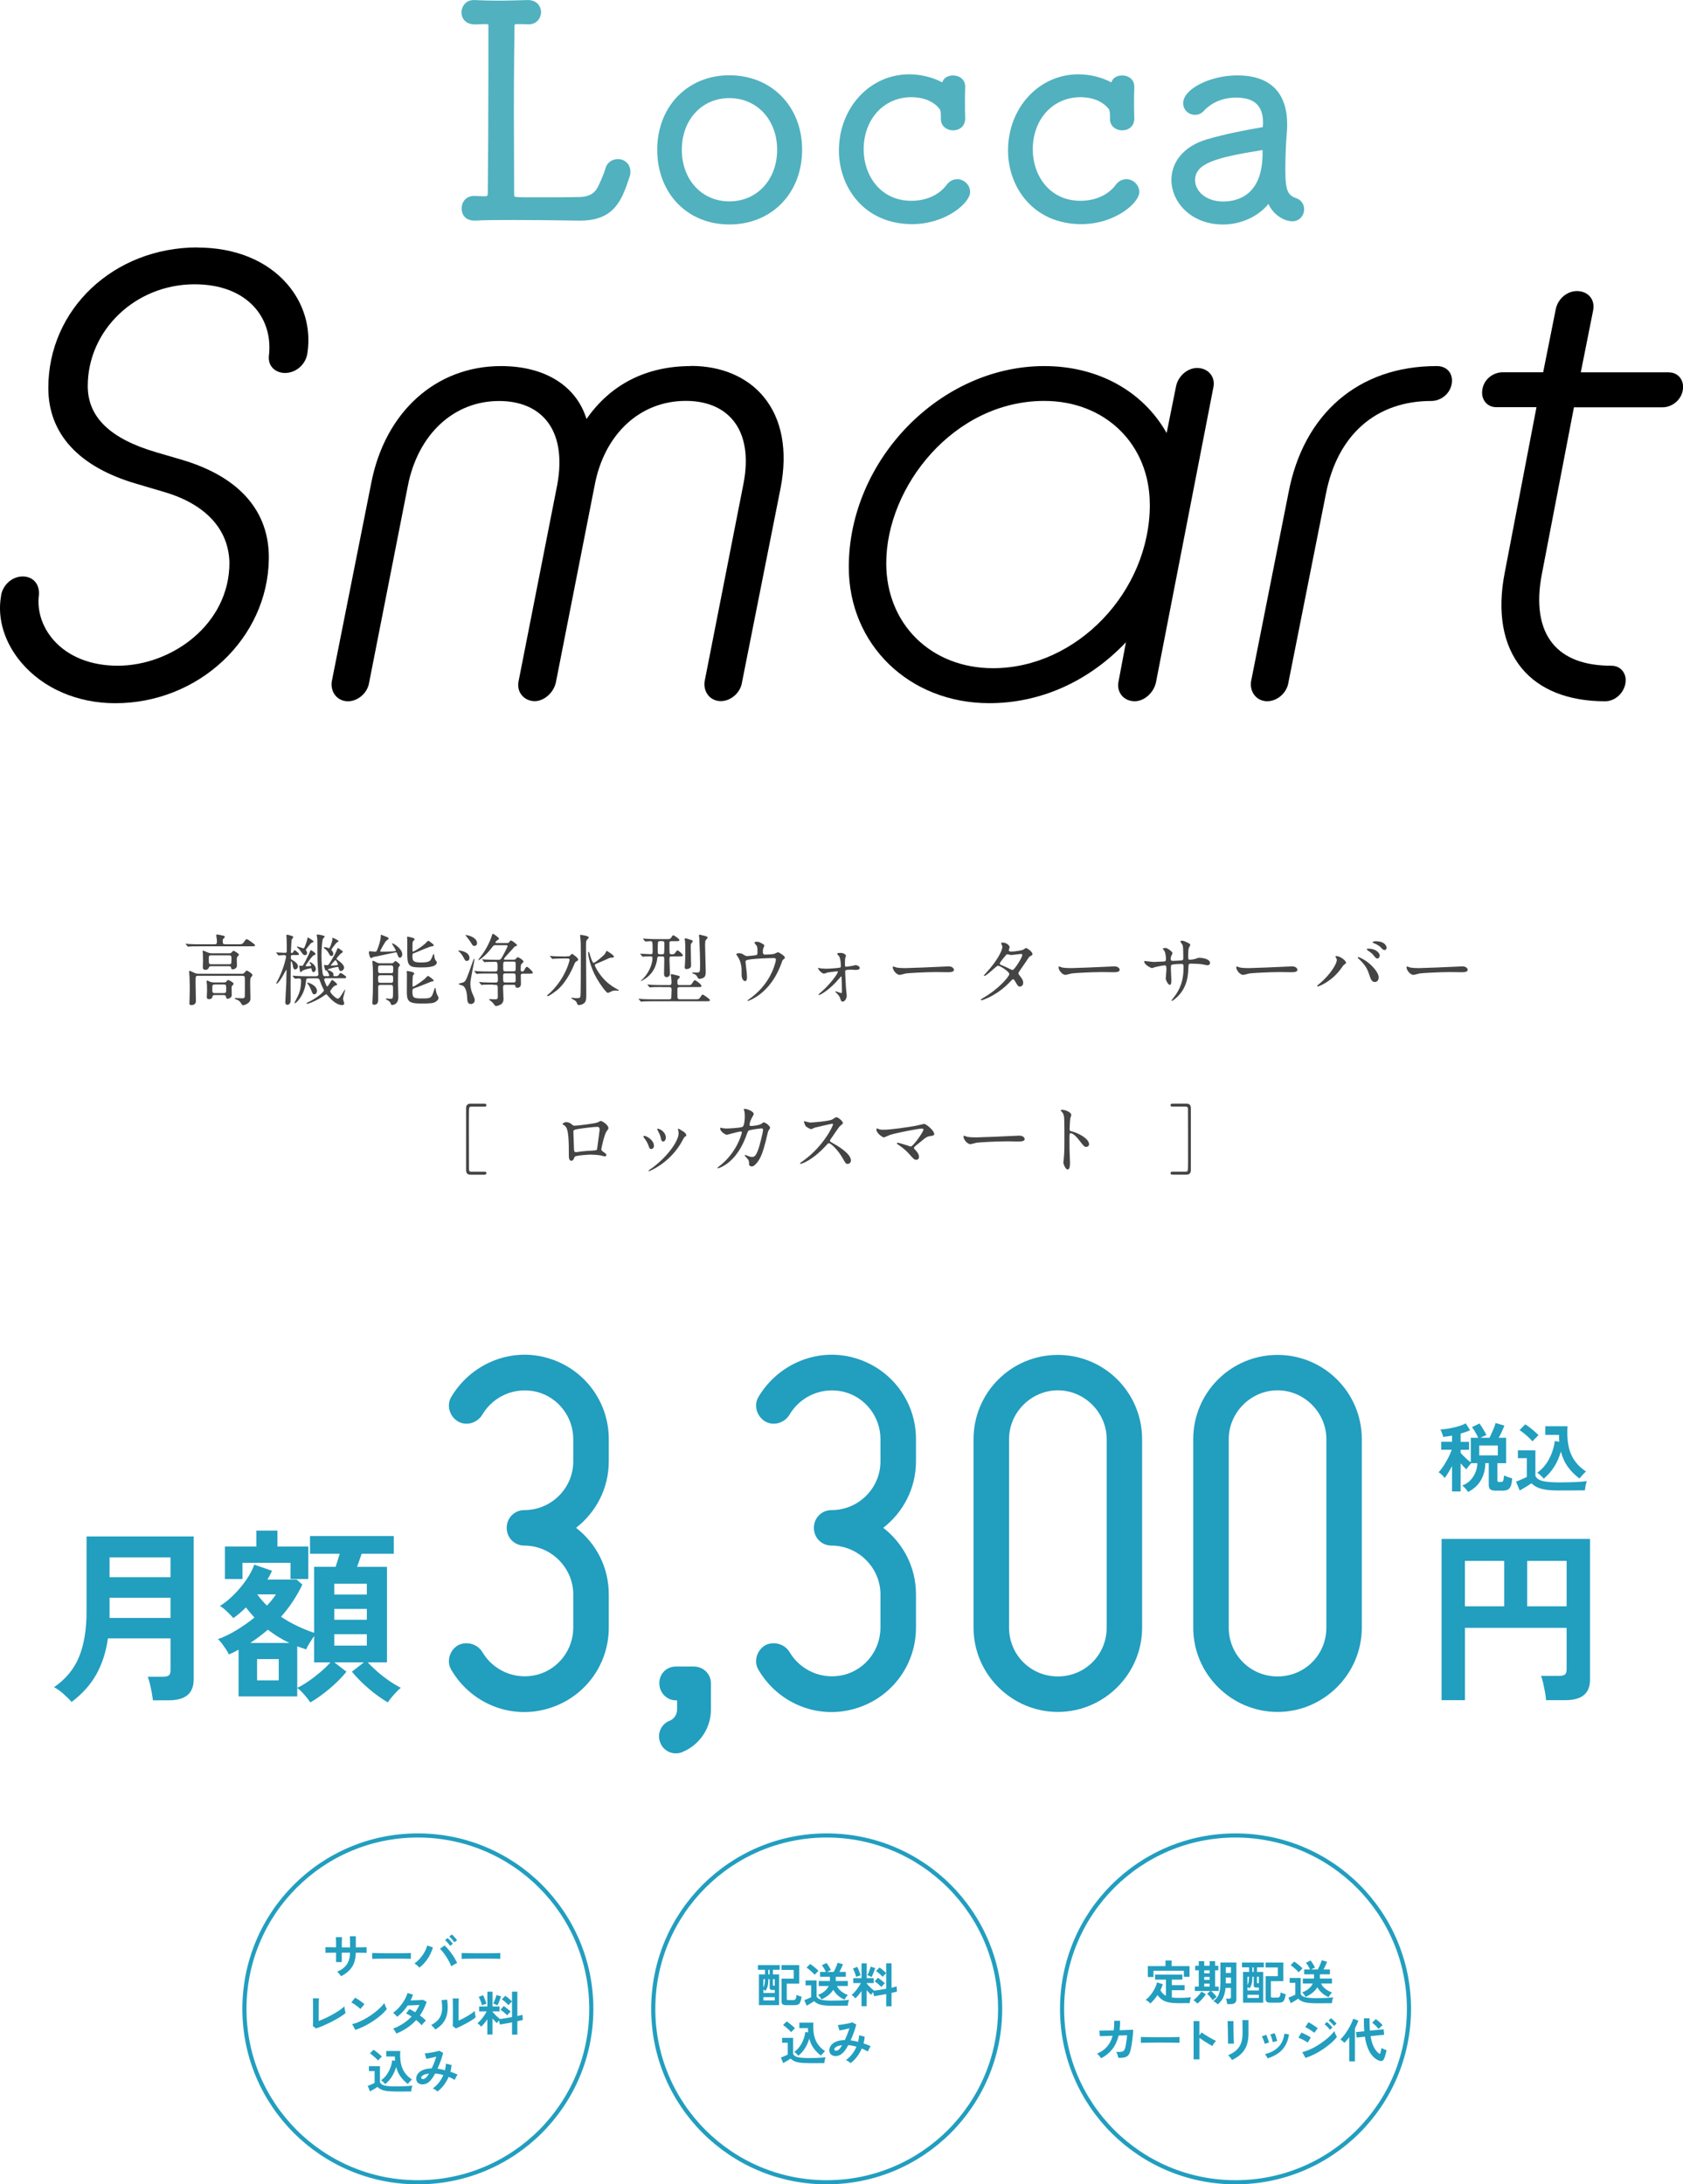 <?xml version="1.0" encoding="UTF-8"?><svg id="b" xmlns="http://www.w3.org/2000/svg" width="407.55" height="529.08" viewBox="0 0 407.55 529.08"><g id="c"><path d="M17.34,412.26c-.48-.57-1.14-1.23-1.97-1.97-.83-.74-1.59-1.28-2.29-1.61,2.87-1.99,4.9-4.47,6.09-7.42,1.19-2.96,1.79-6.59,1.79-10.91v-18.2h25.94v34.67c0,3.35-2.01,5.02-6.02,5.02h-3.85c-.06-.54-.16-1.18-.29-1.9s-.29-1.43-.45-2.13c-.17-.69-.34-1.25-.52-1.67h3.67c.66,0,1.14-.11,1.43-.32.29-.21.43-.63.43-1.27v-7.7h-15.16c-.48,3.32-1.42,6.22-2.81,8.71-1.39,2.49-3.38,4.71-5.98,6.68ZM26.53,382.02h14.76v-4.8h-14.76v4.8ZM26.53,391.89h14.76v-4.89h-14.76v4.89Z" fill="#229ebf"/><path d="M75.15,412.35c-.36-.54-.85-1.17-1.47-1.88-.62-.71-1.18-1.24-1.7-1.61v2.04h-14.21v-11.32c-.39.21-.78.42-1.15.61-.38.2-.78.37-1.2.52-.15-.33-.38-.74-.7-1.22-.32-.48-.65-.96-1-1.43-.35-.47-.67-.81-.97-1.02,1.51-.54,3.03-1.28,4.57-2.22,1.54-.94,2.97-1.95,4.3-3.03-.36-.39-.72-.79-1.06-1.2-.35-.41-.69-.82-1.02-1.24-.48.48-.98.94-1.49,1.38-.51.44-1.03.84-1.54,1.2-.39-.45-.9-.98-1.52-1.58-.62-.6-1.2-1.06-1.74-1.36,1.09-.66,2.19-1.55,3.3-2.65,1.12-1.1,2.13-2.3,3.03-3.6.91-1.3,1.57-2.55,1.99-3.76l4.3,1.49c-.15.33-.32.68-.5,1.04-.18.36-.39.72-.63,1.09h7.11l1.36,1.22c-.66,1.39-1.43,2.74-2.29,4.05-.86,1.31-1.82,2.56-2.87,3.73,1.27.85,2.59,1.6,3.98,2.26,1.39.66,2.73,1.21,4.03,1.63v-15.98h5.21c.15-.48.32-1.01.5-1.58.18-.57.35-1.1.5-1.58h-7.2v-4.3h20.28v4.3h-7.79c-.15.48-.32,1-.52,1.56-.2.56-.38,1.09-.57,1.61h7.24v23.13h-4.66c.66.72,1.46,1.49,2.38,2.29.92.8,1.88,1.54,2.87,2.22,1,.68,1.92,1.23,2.76,1.65-.48.39-1.04.94-1.67,1.65-.63.71-1.13,1.34-1.49,1.88-1.51-.88-3.05-1.98-4.62-3.33-1.57-1.34-2.93-2.71-4.07-4.1l2.9-2.26h-7.15l2.94,2.26c-1.12,1.39-2.47,2.75-4.07,4.1-1.6,1.34-3.15,2.45-4.66,3.33ZM54.47,382.47v-7.88h7.6v-3.85h5.11v3.85h7.47v7.88h-4.3v-3.94h-11.63v3.94h-4.25ZM60.62,397.95h9.46c-1.84-.87-3.58-1.95-5.21-3.21-.66.57-1.35,1.12-2.06,1.65-.71.53-1.44,1.05-2.2,1.56ZM62.25,407.01h5.25v-5.16h-5.25v5.16ZM64.65,388.9c.91-.97,1.63-1.87,2.17-2.72h-4.53c.72,1,1.51,1.9,2.35,2.72ZM71.99,408.82c.84-.39,1.77-.94,2.76-1.63,1-.69,1.96-1.44,2.9-2.24.94-.8,1.72-1.56,2.35-2.29h-3.94v-6.38c-.33.48-.69,1.04-1.09,1.67-.39.63-.66,1.16-.81,1.58-.36-.12-.72-.25-1.09-.38-.36-.14-.72-.26-1.09-.38v10.05ZM80.95,386.23h7.88v-2.63h-7.88v2.63ZM80.95,392.34h7.88v-2.63h-7.88v2.63ZM80.95,398.59h7.88v-2.76h-7.88v2.76Z" fill="#229ebf"/><path d="M349.09,411.81v-39.06h35.94v34.13c0,3.29-1.99,4.93-5.98,4.93h-4.66c-.03-.51-.11-1.15-.25-1.92-.14-.77-.29-1.52-.45-2.24-.17-.72-.34-1.3-.52-1.72h4.39c.63,0,1.09-.11,1.38-.32.29-.21.43-.63.43-1.27v-10.05h-24.62v17.52h-5.66ZM354.74,389.08h9.51v-11h-9.51v11ZM369.82,389.08h9.55v-11h-9.55v11Z" fill="#229ebf"/><path d="M355.5,361.39c-.16-.27-.37-.56-.65-.87-.27-.31-.53-.54-.77-.7.79-.29,1.45-.72,1.99-1.28.53-.56.94-1.21,1.23-1.94.29-.73.44-1.46.46-2.2h-1.46c-.19.18-.41.43-.66.73-.24.3-.43.56-.55.77-.19-.17-.41-.39-.66-.65-.24-.26-.49-.53-.73-.81v6.81h-2.08v-6.14c-.3.58-.62,1.13-.94,1.65-.32.52-.6.93-.85,1.25-.1-.17-.24-.35-.43-.54-.19-.19-.38-.36-.56-.52-.19-.16-.35-.27-.48-.35.38-.38.77-.88,1.18-1.5.41-.63.8-1.29,1.16-1.99.36-.7.64-1.35.85-1.96h-2.55v-1.93h2.62v-1.49c-.38.07-.75.14-1.11.19-.36.05-.71.09-1.04.12-.02-.15-.08-.33-.16-.56-.08-.23-.16-.46-.25-.69-.09-.23-.18-.42-.26-.56.4,0,.87-.04,1.42-.12.55-.08,1.12-.19,1.71-.32.59-.13,1.16-.29,1.69-.46.53-.18.97-.37,1.32-.57l1.04,1.66c-.32.16-.67.3-1.06.44-.39.13-.8.26-1.22.38v2h2.04v1.93h-2.04v.73c.19.23.43.49.71.77.28.29.57.56.88.84.31.27.6.5.87.68v-5.94h1.8c-.19-.41-.43-.87-.72-1.37-.29-.5-.55-.9-.79-1.2l1.82-.89c.17.23.36.51.57.85.21.33.42.67.61,1.01.19.34.36.66.49.95-.21.07-.44.17-.7.29-.26.12-.5.24-.72.36h2.17c.19-.38.39-.78.58-1.22.19-.44.37-.87.54-1.28.16-.42.28-.77.36-1.07l2.13.62c-.15.39-.34.86-.59,1.4-.25.55-.51,1.06-.79,1.55h1.8v6.16h-2.11v4.19c0,.13.03.23.08.28.05.05.18.08.37.08h.4c.16,0,.29-.03.38-.09.1-.06.17-.2.23-.43.05-.22.1-.58.14-1.07.15.07.34.16.58.26.24.1.49.19.74.26.25.08.46.14.65.17-.05.83-.16,1.46-.34,1.89-.18.44-.43.73-.75.88-.32.15-.74.23-1.27.23h-1.6c-.63,0-1.07-.1-1.33-.31-.25-.21-.38-.55-.38-1.04v-5.32h-.82c-.02,1.54-.38,2.92-1.07,4.13-.69,1.21-1.73,2.16-3.14,2.87ZM358.21,352.51h4.5v-2.39h-4.5v2.39Z" fill="#229ebf"/><path d="M377.56,361.02c-1.29,0-2.36-.06-3.21-.19-.85-.13-1.55-.32-2.09-.58-.55-.26-1.01-.59-1.4-.97-.22.16-.5.34-.85.56-.35.21-.7.42-1.06.64-.36.21-.67.39-.94.54l-.89-2.13c.24-.1.54-.22.88-.36.35-.14.68-.29,1.01-.44.33-.15.57-.27.73-.36v-4.54h-2.17v-1.89h4.24v6.16c.23.58.79,1,1.67,1.24.88.24,2.24.36,4.07.36,1.55,0,2.89-.03,4.01-.08,1.12-.05,2.02-.13,2.71-.23-.06.13-.13.34-.2.63-.07.29-.13.58-.18.88-.05.3-.08.55-.09.73-.34,0-.78,0-1.33,0-.55,0-1.13.01-1.74.02-.61,0-1.2,0-1.76,0h-1.42ZM371.1,349.13c-.22-.27-.51-.57-.87-.91-.36-.34-.75-.68-1.15-1.01-.4-.33-.77-.6-1.11-.81l1.37-1.4c.3.17.66.42,1.08.74.42.32.83.66,1.22,1,.39.35.7.65.92.9-.11.1-.26.24-.46.43-.19.19-.39.38-.57.57-.19.19-.33.36-.43.49ZM373.83,358.16c-.21-.26-.45-.52-.74-.79-.29-.27-.57-.49-.85-.65.84-.58,1.55-1.29,2.14-2.13.59-.84,1.06-1.74,1.42-2.7.36-.96.59-1.91.7-2.84l1.09.16c-.02-.27-.04-.54-.05-.81-.01-.27-.02-.56-.02-.85h-3.32v-2.09h5.39c-.11,1.64-.05,3.13.18,4.47.23,1.34.69,2.55,1.38,3.62.69,1.07,1.66,2.03,2.91,2.88-.28.23-.57.52-.87.86-.3.34-.54.61-.71.82-1.07-.78-1.99-1.7-2.77-2.76-.78-1.06-1.35-2.32-1.73-3.76-.38,1.34-.91,2.56-1.61,3.67-.7,1.11-1.55,2.08-2.56,2.91Z" fill="#229ebf"/><path d="M138.82,394.25v-8.06c0-6.45-5.37-11.82-11.82-11.82-2.42,0-4.3-1.88-4.3-4.3s1.88-4.3,4.3-4.3c6.45,0,11.82-5.24,11.82-11.82v-5.37c0-5.37-3.63-10.07-8.73-11.42-5.24-1.34-10.61.94-13.3,5.51-1.21,2.01-3.89,2.82-5.91,1.61-2.01-1.21-2.82-3.89-1.61-5.91,4.7-7.92,14.1-11.95,22.97-9.54,9,2.42,15.18,10.48,15.18,19.74v5.37c0,6.58-3.09,12.36-7.92,16.12,4.84,3.76,7.92,9.54,7.92,16.12v8.06c0,9.27-6.18,17.33-15.18,19.74-8.86,2.42-18.27-1.48-22.97-9.54-1.21-2.01-.4-4.7,1.61-5.91,2.01-1.07,4.7-.4,5.91,1.61,2.69,4.57,8.06,6.85,13.3,5.51,5.1-1.34,8.73-6.04,8.73-11.42Z" fill="#229ebf"/><path d="M163.96,414.13v-2.28h-.27c-2.28,0-4.03-1.88-4.03-4.16s1.75-4.03,4.03-4.03h4.3c2.28,0,4.16,1.75,4.16,4.03v6.45c0,4.43-2.69,8.46-6.85,10.21-2.15.94-4.57-.13-5.37-2.15-.94-2.15.13-4.57,2.15-5.37,1.07-.4,1.88-1.48,1.88-2.69Z" fill="#229ebf"/><path d="M213.21,394.25v-8.06c0-6.45-5.37-11.82-11.82-11.82-2.42,0-4.3-1.88-4.3-4.3s1.88-4.3,4.3-4.3c6.45,0,11.82-5.24,11.82-11.82v-5.37c0-5.37-3.63-10.07-8.73-11.42-5.24-1.34-10.61.94-13.3,5.51-1.21,2.01-3.89,2.82-5.91,1.61-2.01-1.21-2.82-3.89-1.61-5.91,4.7-7.92,14.1-11.95,22.97-9.54,9,2.42,15.18,10.48,15.18,19.74v5.37c0,6.58-3.09,12.36-7.92,16.12,4.84,3.76,7.92,9.54,7.92,16.12v8.06c0,9.27-6.18,17.33-15.18,19.74-8.86,2.42-18.27-1.48-22.97-9.54-1.21-2.01-.4-4.7,1.61-5.91,2.01-1.07,4.7-.4,5.91,1.61,2.69,4.57,8.06,6.85,13.3,5.51,5.1-1.34,8.73-6.04,8.73-11.42Z" fill="#229ebf"/><path d="M235.75,394.25v-45.66c0-11.28,9.13-20.41,20.41-20.41s20.41,9.13,20.41,20.41v45.66c0,11.28-9.27,20.41-20.41,20.41s-20.41-9.13-20.41-20.41ZM244.35,348.58v45.66c0,6.58,5.24,11.82,11.82,11.82s11.82-5.24,11.82-11.82v-45.66c0-6.45-5.37-11.82-11.82-11.82s-11.82,5.37-11.82,11.82Z" fill="#229ebf"/><path d="M288.95,394.25v-45.66c0-11.28,9.13-20.41,20.41-20.41s20.41,9.13,20.41,20.41v45.66c0,11.28-9.27,20.41-20.41,20.41s-20.41-9.13-20.41-20.41ZM297.55,348.58v45.66c0,6.58,5.24,11.82,11.82,11.82s11.82-5.24,11.82-11.82v-45.66c0-6.45-5.37-11.82-11.82-11.82s-11.82,5.37-11.82,11.82Z" fill="#229ebf"/><path d="M58.02,228.71c.38,0,.66,0,.95-.4.53-.74.59-.83.79-.83.23,0,2.02,1.27,2.02,1.47,0,.26-.38.26-1.02.26h-12.4c-1.66,0-2.21.02-2.4.04-.06,0-.34.06-.4.06s-.09-.06-.17-.13l-.36-.43c-.08-.08-.08-.09-.08-.11,0-.04.02-.06.06-.06.13,0,.72.08.83.08.93.06,1.72.06,2.61.06h3.46c.57,0,.62-.23.62-.62,0-.19-.02-.55-.06-.79-.02-.11-.11-.66-.11-.78,0-.15.06-.17.21-.17.26,0,1.12.19,1.42.26.21.06.45.09.45.3,0,.13-.04.17-.36.47-.15.13-.15.42-.15.55,0,.66.13.78.64.78h3.44ZM47.95,236.36c-.59,0-.59.06-.59,1.72,0,.62.08,3.71.08,4.41,0,.62-.45.96-1.06.96-.51,0-.51-.21-.51-.43,0-.42.08-2.4.08-2.85,0-1.04,0-2.61-.06-3.59-.02-.19-.09-1.08-.09-1.17,0-.08.02-.26.15-.26.15,0,1.15.53,1.38.6.17.06.51.11.81.11h10.44c.25,0,.4-.02.6-.25.43-.49.49-.53.59-.53s1.36.72,1.36,1.1c0,.13-.04.19-.4.62-.15.17-.15,1.08-.15,1.36,0,.51.06,3.02.06,3.59,0,.42,0,.81-.66,1.29-.4.28-.95.45-1.08.45-.23,0-.32-.13-.59-.59-.26-.43-.68-.7-1.13-.83-.26-.08-.34-.21-.34-.26,0-.08.13-.08.21-.08.19,0,1.29.08,1.53.08.7,0,.7-.26.7-.59,0-.28.02-1.68.02-2,0-1.34,0-2.17-.02-2.44-.02-.42-.4-.42-.64-.42h-10.68ZM51.14,234.04c-.25,0-.45,0-.53.25-.08.19-.23.62-.87.62s-.62-.4-.62-.83c0-.19.04-1.15.04-1.36,0-.45-.02-1.42-.04-1.83,0-.06-.06-.36-.06-.42,0-.08,0-.21.15-.21.08,0,.98.4,1.08.43.42.19.66.21,1.04.21h4.16c.32,0,.43-.04.57-.19.21-.25.38-.42.49-.42.13,0,1.32.68,1.32.95,0,.11-.43.51-.47.62-.04.11-.06.45-.06.57,0,.21.04,1.27.04,1.51,0,.45-.51.85-1.02.85-.32,0-.36-.13-.4-.4-.06-.36-.32-.36-.6-.36h-4.22ZM51.99,241.03c-.28,0-.44,0-.53.32-.09.34-.19.66-.81.66-.53,0-.57-.25-.57-.55,0-.23.06-1.36.06-1.61,0-.38-.02-.79-.02-1.21,0-.11-.08-.76-.08-.89,0-.11.02-.26.15-.26.02,0,.66.3.72.32.23.09.55.15.89.15h2.42c.34,0,.45-.04.59-.21.3-.36.34-.4.42-.4s1.34.59,1.34.93c0,.09-.02.11-.34.49-.08.08-.15.17-.15.38,0,.17.04,1.78.04,1.87,0,.6-.66.89-.96.89-.34,0-.38-.15-.44-.53-.02-.17-.17-.36-.55-.36h-2.17ZM51.18,231.39c-.62,0-.62.23-.62.78,0,1.25,0,1.38.55,1.38h4.37c.57,0,.57-.04.57-1.53,0-.3,0-.62-.55-.62h-4.31ZM52.03,238.46c-.62,0-.62.23-.62.95,0,.95,0,1.13.62,1.13h2.14c.6,0,.6-.23.6-.95,0-.96,0-1.13-.6-1.13h-2.14Z" fill="#444"/><path d="M70.9,231.32c-.36,0-.47.09-.47.47,0,.47,0,.53.25.68.72.43,1.47.91,1.47,1.61,0,.43-.36.74-.66.74-.42,0-.47-.36-.59-1-.08-.47-.23-.96-.38-.96-.11,0-.11.3-.11.38,0,.85-.04,4.67-.04,5.44,0,.6.04,3.33,0,3.78-.04.68-.49.93-.77.93-.19,0-.51-.13-.51-.61,0-.55.19-3.72.23-4.42.02-.53.06-2.44.06-3.1,0-.32,0-.36-.06-.36-.04,0-.83,1.46-.98,1.72-.34.59-1.08,1.66-1.42,1.66-.02,0-.06-.02-.06-.06,0-.02.68-1.3.79-1.55,1.17-2.51,1.63-4.78,1.63-4.97,0-.28-.25-.36-.51-.36-.21,0-1.21.08-1.3.08-.06,0-.08-.02-.17-.13l-.3-.38c-.11-.13-.13-.15-.13-.17,0-.04.04-.04.08-.04.3,0,1.68.09,1.97.09.42,0,.53-.09.53-.43,0-.26-.02-2.61-.04-2.8,0-.15-.06-.81-.06-.95,0-.15.04-.21.19-.21s.83.21.98.25c.32.08.49.17.49.34,0,.13-.4.59-.42.7,0,.11-.15,2.78-.15,2.89,0,.21.04.25.3.25.11,0,.13-.06.38-.43.09-.17.17-.25.26-.25.08,0,1.02.7,1.02.96,0,.08-.04.21-.36.21h-1.13ZM76.55,236.46c.11,0,.55,0,.55-.51,0-.17-.08-.93-.09-1.08-.13-1.95-.15-2.51-.15-5.07,0-1.99,0-2.42-.09-2.85-.02-.04-.08-.34-.08-.38,0-.13.06-.21.19-.21.28,0,1.76.23,1.76.49,0,.11-.42.47-.45.57-.15.3-.34,2.36-.34,3.93,0,1.83.19,4.33.38,4.8.11.3.38.3.49.3h.74c.09,0,.26,0,.26-.21,0-.26-.51-1.21-.76-1.21-.17,0-.19,0-.23-.08-.04-.11-.28-1.1-.28-1.13,0-.08.06-.09.11-.09.09,0,.49.06.57.06.43,0,.45,0,1.87-2.48.21-.34.55-1.1.61-1.3.09-.3.15-.36.25-.36.13,0,1.17.72,1.17.89,0,.13-.53.45-.61.53-.28.26-.93,1.02-.93,1.15s.15.23.43.43c.32.23,1.4,1,1.4,1.72,0,.47-.45.83-.78.83-.38,0-.49-.51-.53-.68s-.06-.32-.26-.32c-.23,0-2.4.47-2.4.68,0,.06.28.15.34.17.74.26,1.08.68,1.08.98,0,.04-.04.25-.04.28,0,.13.13.13.21.13h.57c.15,0,.32,0,.53-.32.23-.34.28-.43.45-.43.21,0,1.36.76,1.36.98,0,.28-.36.28-.55.28h-4.4c-.13,0-.38,0-.38.34,0,.21.04.3.44,1.25.15.34.17.38.28.38.3,0,.98-1.57,1.19-1.57.09,0,1.21.79,1.21,1.12,0,.15-.23.19-.4.23-.47.09-1.27,1.19-1.27,1.42,0,.47,1.44,1.78,1.8,1.78s.62-.4,1.36-1.61c.34-.53.38-.59.43-.59.04,0,.04.04.04.08,0,.08-.53,1.81-.53,2.17,0,.17.28.95.28,1.1,0,.32-.3.4-.51.4-1.44,0-2.91-1.63-3.35-2.14-.38-.43-.43-.49-.49-.49-.04,0-.95.62-1.12.74-1.74,1.06-3.23,1.59-3.52,1.59-.04,0-.13-.02-.13-.09s.09-.15.19-.21c2.55-1.19,4.03-2.67,4.03-2.97,0-.06-.47-1-.62-1.36-.09-.23-.42-1.15-.51-1.3-.13-.21-.32-.25-.59-.25h-2.02c-.53,0-.57.17-.62.79-.34,3.42-2.44,5.26-2.68,5.26-.06,0-.09-.02-.09-.11,0-.11.7-1.38.81-1.64.25-.55.78-1.76.78-3.69,0-.19,0-.59-.49-.59-.15,0-.81.06-.95.06-.06,0-.08.02-.19-.13l-.32-.38s-.11-.13-.11-.15c0-.04.04-.06.08-.06.13,0,.72.06.85.06,1.19.06,1.93.08,2.57.08h2.21ZM74.25,230.41c.04.08.11.23.11.42,0,.34-.25.53-.47.53-.36,0-.57-.21-.95-.79-.23-.36-.59-.79-.83-.96-.09-.08-.21-.19-.21-.25s.06-.09.13-.09c.19,0,1.29.43,1.46.43.13,0,.21,0,.72-1.49.09-.26.19-.59.25-.98.02-.06.02-.15.11-.15.04,0,1.38.76,1.38,1,0,.13-.6.32-.68.4-.08.11-1.21,1.46-1.21,1.59,0,.04.15.3.19.36ZM74.97,233.11s.04-.08.09-.08c.19,0,1.42.72,1.42,1.68,0,.38-.32.76-.57.76-.3,0-.4-.42-.45-.7-.04-.15-.06-.25-.23-.25-.66.13-2.02.47-2.17.76-.06.11-.09.19-.21.19-.13,0-.17-.09-.21-.26-.06-.4-.19-1.1-.19-1.19s.06-.13.11-.13.43.06.53.06c.23,0,.34,0,1.66-2.74.04-.09.32-.76.36-.83.08-.19.11-.25.17-.25.02,0,1.12.59,1.12.95,0,.19-.13.23-.3.25-.38.06-1.23,1.29-1.61,1.83-.42.6-.47.68-.47.74,0,.15.21.15.25.15.08,0,.98-.04,1.04-.11.19-.26-.34-.57-.34-.81ZM76.12,240.84c-.36,0-.44-.19-.74-.95-.28-.7-.53-1.17-.87-1.61-.11-.15-.13-.17-.13-.23,0-.04.08-.06.09-.06.21,0,2.29.64,2.29,2.08,0,.34-.23.76-.64.76ZM80.49,227.48s-.04-.21-.04-.25,0-.08.08-.08c.13,0,1.44.57,1.44.83,0,.11-.04.13-.34.26-.23.09-1.4,1.7-1.4,1.78s.02.09.19.3c.15.19.3.43.3.72,0,.23-.15.51-.45.51s-.36-.08-.79-.87c-.25-.43-.7-.81-.93-.95-.06-.04-.17-.11-.17-.17,0-.09.17-.13.28-.13.36,0,.66.11.83.19.06.02.15.06.23.04.26-.09.78-1.8.78-2.19ZM81.21,232.58c-.11,0-1.12,1.19-1.12,1.21,0,.09.19.09.28.09.4,0,1.12-.08,1.29-.11.11-.04.17-.08.15-.21-.06-.26-.38-.98-.61-.98Z" fill="#444"/><path d="M94.95,228.57s.04-.08.08-.08c.26,0,2.38,1.3,2.38,2.67,0,.43-.25.81-.57.81s-.45-.36-.68-1c-.08-.19-.09-.3-.32-.3-.13,0-3.69.78-4.39.93-.09.02-1.12.23-1.13.23-.08.04-.36.25-.44.25-.34,0-.55-1.12-.55-1.4,0-.21.09-.28.28-.28s1,.13,1.17.13c.38,0,.45-.17.64-.66.17-.43.79-2.1.79-3.1,0-.32,0-.36.09-.36s.98.4,1.15.45c.4.15.66.25.66.47,0,.15-.6.53-.68.64-.15.17-1.36,2.23-1.36,2.38,0,.17.21.17.34.17.76,0,2-.02,2.74-.08.62-.06.7-.06.7-.21,0-.25-.93-1.57-.93-1.66ZM92.13,238.57c-.19,0-.55,0-.55.49v3.02c0,.38,0,1.29-.96,1.29-.43,0-.45-.28-.45-.47,0-.17.06-1,.06-1.19.08-1.32.09-3.01.09-4.65,0-1.55-.02-2.46-.04-2.76,0-.25-.11-1.23-.11-1.46,0-.09.08-.11.13-.11.19,0,.26.04,1.02.43.34.17.59.17.74.17h2.68c.19,0,.38,0,.53-.15.13-.11.42-.42.49-.42.09,0,1.1.68,1.1,1,0,.09-.34.49-.38.59-.06.17-.06.34-.06.66,0,.02-.04,2.4-.04,2.85,0,.55.08,3.18.08,3.76,0,1.21-.77,1.81-1.57,1.81-.13,0-.17-.09-.23-.26-.13-.34-.25-.53-.55-.76-.08-.08-.68-.32-.68-.45,0-.06.06-.11.13-.11.15,0,.87.08,1.02.08.6,0,.6-.11.6-2.14,0-1.06,0-1.23-.59-1.23h-2.48ZM94.61,235.72c.57,0,.61-.04.61-1.12,0-.45,0-.76-.53-.76h-2.57c-.57,0-.57.23-.57,1,0,.62,0,.87.6.87h2.46ZM94.61,238.06c.3,0,.59-.02.59-.59,0-1.1,0-1.25-.59-1.25h-2.46c-.59,0-.59.28-.59.87,0,.74,0,.96.59.96h2.46ZM104.5,237.74c-.06,0-3.18,1.3-3.78,1.49-.76.25-.85.28-.85.89,0,1.49.19,1.72,2.23,1.72,2.19,0,2.4,0,3.02-2.02.13-.45.15-.53.25-.53.08,0,.11.13.13.23.06.45.08.64.26,1.21.04.13.45.81.45.98s-.13.55-.64.89c-.57.4-1.29.47-3.57.47-2.78,0-3.44-.43-3.48-2.5,0-.66.02-3.93.02-4.67,0-.08-.06-.51-.06-.6s.15-.09.23-.09c.04,0,1.61.19,1.61.59,0,.08-.28.42-.32.51-.11.3-.11,2.08-.11,2.44,0,.06,0,.23.15.23.23,0,1.63-.91,2.78-1.85.13-.09.66-.74.83-.74s1.38.93,1.38,1.1c0,.15-.15.21-.53.26ZM99.88,231.45c0,1.15,0,1.68,2.04,1.68s2.29-.42,2.51-.87c.26-.57.3-.62.4-.93.04-.09.13-.26.21-.26.13,0,.13.74.17.85.04.19.11.49.32.74.13.17.25.3.25.42,0,1.25-2.72,1.25-3.91,1.25-3.06,0-3.25-.55-3.25-3.69,0-.47.02-2.63,0-3.06,0-.09-.06-.53-.06-.62,0-.08.09-.08.15-.08s1.7.25,1.7.62c0,.13-.44.51-.47.62-.06.13-.06,1.38-.06,1.61,0,.68,0,.76.17.76.08,0,1.36-.6,2.95-1.97.11-.11.59-.66.72-.66s1.34.93,1.34,1.1c0,.13-.13.21-.53.26-.64.08-3.25,1.27-3.8,1.47-.09.04-.66.25-.7.26-.13.13-.15.3-.15.49Z" fill="#444"/><path d="M113.01,232.75c-.32,0-.38-.11-.93-1.13-.17-.32-.7-.96-.96-1.17-.06-.06-.13-.13-.13-.19,0-.04.06-.04.11-.04.26,0,2.59.28,2.59,1.81,0,.13-.02.72-.68.72ZM114.43,240.73c.42.89.53,1.19.53,1.53,0,.49-.36.93-.95.93-.81,0-.85-.78-.89-1.61-.04-.81-.21-2.29-1-2.8-.17-.11-1.08-.32-1.08-.42,0-.17,1.1-.34,1.29-.47.51-.34.72-.89,2.02-4.61.08-.25.38-1.08.49-1.08.06,0,.06.09.06.13,0,.43-1,4.92-1,5.86,0,1.19.34,2.12.53,2.53ZM114.86,229.12c-.34,0-.38-.09-.85-.85-.38-.62-1-1.38-1.06-1.44-.19-.23-.23-.26-.23-.3s.11-.04.15-.04c.43,0,2.65.55,2.65,1.97,0,.45-.32.66-.66.66ZM119.44,238.48c-1.66,0-2.21.04-2.4.04-.06.02-.34.06-.4.06s-.09-.06-.17-.13l-.36-.43c-.08-.08-.08-.09-.08-.11,0-.04.02-.06.06-.06.13,0,.72.06.83.08.93.04,1.72.06,2.61.06h.53c.49,0,.51-.4.51-.6,0-1.59-.09-1.59-.61-1.59h-1.72c-1.64,0-2.19.02-2.38.04-.06,0-.34.06-.4.06-.08,0-.09-.06-.17-.13l-.36-.43c-.08-.08-.08-.09-.08-.11,0-.04.02-.06.06-.06.13,0,.72.06.83.08.93.04,1.7.06,2.59.06h1.51c.49,0,.66-.06.66-.87,0-1.34,0-1.47-.68-1.47-.55,0-1.49,0-2.06.04-.06,0-.34.04-.4.04-.08,0-.11-.04-.17-.11l-.36-.43c-.08-.08-.08-.09-.08-.13,0-.02.02-.04.06-.04.13,0,.72.06.85.08.79.02,1.64.06,2.42.06h.59c.53,0,.59-.09,1.13-1.04.17-.3,1.12-2.1,1.12-2.27,0-.19-.17-.23-.32-.23h-2.63c-.42,0-.49.08-1.02.79-1.13,1.53-2.85,2.85-3.08,2.85-.02,0-.04-.04-.04-.06,0-.09.4-.6.49-.72,1.78-2.23,2.61-4.61,2.7-4.92.23-.68.23-.7.34-.7.19,0,1.49.93,1.49,1.19,0,.09-.11.17-.26.26-.23.13-.61.47-.61.6,0,.19.17.19.42.19h2.4c.19,0,.32,0,.45-.17.32-.4.36-.45.45-.45.34,0,1.51.95,1.51,1.15,0,.15-.21.19-.32.23-.26.06-.32.11-.76.66-.32.4-2.1,2.23-2.1,2.42,0,.04,0,.19.32.19h1.95c.27,0,.44,0,.59-.17.19-.25.32-.42.51-.42.21,0,1.38.7,1.38,1.06,0,.15-.55.59-.61.72-.06.19-.08,1.02-.08,1.25,0,.15,0,.42.36.42.25,0,.36-.06.51-.34.3-.59.45-.79.64-.79.25,0,1.44,1.15,1.44,1.4s-.32.25-.83.25h-1.55c-.53,0-.55.25-.55.51,0,.32.04,1.7.04,1.99,0,.93-.81.93-.87.93-.4,0-.43-.17-.49-.47-.02-.15-.08-.25-.49-.25h-1.93c-.51,0-.55.3-.55.76,0,.42.11,2.27.11,2.65,0,.26-.02.96-.66,1.34-.43.25-.91.38-1.12.38-.25,0-.3-.08-.59-.51-.15-.21-.45-.51-.61-.62-.47-.36-.53-.4-.53-.45,0-.08.19-.08.28-.08.19,0,1,.04,1.15.04.59,0,.7-.13.7-.59,0-.15-.02-2.19-.02-2.29,0-.38-.09-.62-.51-.62h-.64ZM124.31,237.97c.42,0,.57-.11.57-.59,0-1.46,0-1.61-.57-1.61h-1.91c-.42,0-.57.11-.57.59,0,1.46,0,1.61.57,1.61h1.91ZM124.35,235.27c.47,0,.53-.21.53-.59v-1.17c0-.38-.04-.6-.53-.6h-1.95c-.55,0-.55.21-.55,1.17,0,1.02,0,1.19.55,1.19h1.95Z" fill="#444"/><path d="M137.2,231.64c.49,0,.62,0,.79-.11.08-.06.4-.49.51-.49.19,0,1.51,1,1.51,1.36,0,.21-.15.3-.32.4-.38.21-.45.32-.6.7-.38.91-1.68,4.05-3.93,6.11-.59.53-2.23,1.68-2.51,1.68-.08,0-.15-.06-.15-.13,0-.11.15-.21.19-.25.32-.21,1.27-1.15,1.99-2.04,2.68-3.29,3.25-6.35,3.25-6.35,0-.36-.32-.36-.55-.36h-.81c-.55,0-1.87.02-2.38.06-.06,0-.34.04-.42.04-.06,0-.09-.04-.15-.13l-.38-.43q-.08-.09-.08-.11s.04-.06.06-.06c.13,0,.7.08.83.08.55.02,1.53.06,2.61.06h.55ZM142.59,227.06c0,.13-.47.57-.53.68-.15.28-.15.64-.15,1.27,0,1.57.06,10.02.06,11.91,0,1.34-.09,1.72-.6,2.12-.43.34-.95.4-1.17.4-.3,0-.34-.06-.45-.38-.17-.53-.49-.74-.93-.96-.45-.25-.49-.26-.49-.34s.13-.09.19-.09c.15,0,.83.11.96.11.87,0,1.02-.11,1.08-.49.09-.66.09-8.02.09-8.9,0-1.57,0-4.12-.06-4.65-.02-.17-.11-.93-.11-1.08,0-.04,0-.19.02-.21.08-.06,2.1.23,2.1.62ZM148.09,238.78c.42.26,1.27.79,1.61.96.04.02.15.08.15.13,0,.09-.15.11-.19.11-.08,0-.36-.06-.42-.06-.09,0-.64.02-.89.09-.19.06-1.02.49-1.13.49-.42,0-1.91-2.1-2.72-3.52-1.61-2.78-2.08-5.6-2.08-6.16,0-.06,0-.3.08-.3.06,0,.19.15.27.42.04.19.38,1.46.76,2.1.08.13.19.17.28.17.3,0,2.29-1.68,2.65-2.12.09-.11.32-.62.4-.72.02-.04.04-.06.06-.06.02,0,1.74,1,1.74,1.4,0,.25-.34.25-.64.25s-.45.08-1.76.68c-.26.13-1.74.74-1.97.83-.13.08-.25.15-.26.28-.04.26,1.47,3.31,4.08,5.01Z" fill="#444"/><path d="M160.18,239.07c-1.65,0-2.19.04-2.38.06-.06,0-.34.04-.4.04-.08,0-.11-.04-.17-.11l-.36-.43c-.08-.08-.09-.09-.09-.13,0-.02.04-.04.08-.04.13,0,.72.06.83.08.93.04,1.7.06,2.59.06h1.83c.49,0,.51-.28.51-.78,0-.17-.08-.96-.09-1.13-.02-.09-.11-.47-.11-.55s.04-.19.25-.19c.08,0,1.25.3,1.42.34.36.09.51.13.51.36,0,.17-.09.25-.28.4-.28.23-.28.4-.28.59,0,.83,0,.96.55.96h2.08c.45,0,.6,0,.79-.21.13-.15.59-.98.77-.98.25,0,1.63,1,1.63,1.42,0,.26-.36.26-1.02.26h-4.25c-.17,0-.57.02-.55.45,0,.3,0,2.02.02,2.14.09.34.36.36.57.36h3.65c.83,0,.98,0,1.21-.36.45-.68.51-.78.66-.78.17,0,1.78,1.08,1.78,1.36,0,.26-.38.26-1.02.26h-12.84c-1.66,0-2.21.04-2.4.06-.06,0-.34.04-.4.04s-.09-.04-.17-.11l-.36-.43c-.08-.08-.08-.09-.08-.13,0-.02.02-.04.06-.04.13,0,.72.06.83.08.93.04,1.72.06,2.61.06h3.88c.11,0,.42,0,.51-.26.02-.09.08-1.76.08-1.95,0-.38,0-.74-.51-.74h-1.91ZM155.11,231.18c-.06-.09-.08-.11-.08-.13,0-.04.04-.04.08-.04.38,0,2.1.11,2.44.11.49,0,.49-.21.49-.68,0-2.44-.04-2.48-.55-2.48-.17,0-1.04.08-1.17.08-.08,0-.11-.04-.17-.11l-.36-.43c-.08-.09-.09-.09-.09-.13,0-.02.04-.04.08-.04.13,0,.72.06.83.06.93.06,1.7.08,2.59.08h1.99c.98,0,1.1,0,1.29-.3.38-.57.42-.64.59-.64.06,0,1.46.85,1.46,1.19,0,.25-.38.25-1,.25h-.93c-.15,0-.49,0-.49.36s0,2.4.04,2.53c.06.23.21.28.43.28.55,0,.66,0,.87-.28.43-.59.47-.66.6-.66.26,0,1.32.95,1.32,1.19,0,.26-.38.26-1.02.26h-1.68c-.55,0-.55.15-.55.89,0,.53.11,2.91.11,3.38,0,.51-.45.76-.81.76-.62,0-.62-.66-.62-.85,0-.49.06-2.7.06-3.16,0-.85,0-1.02-.49-1.02h-.66c-.36,0-.51.06-.55.45-.09.78-.42,3.52-3.31,5.2-.06.04-.57.32-.6.32s-.08-.04-.08-.06c0-.04.38-.34.43-.4,1.25-1.17,2.4-3.35,2.4-5.1,0-.25-.06-.42-.45-.42s-1.25,0-1.61.06c-.06,0-.23.04-.26.04-.08,0-.11-.04-.17-.13l-.38-.42ZM160.8,230.92c.08-.19.08-2,.08-2.25,0-.72-.09-.72-.93-.72-.23,0-.49,0-.59.23-.09.23-.09,1.99-.09,2.25,0,.59.08.72.66.72s.79,0,.87-.23ZM167.27,229.5c0,.68.08,3.76.08,4.39,0,.83-1.06.83-1.12.83-.32,0-.42-.15-.42-.42,0-.08.04-.72.06-.85.08-1.08.08-2.87.08-4.03,0-.42-.06-1.4-.06-1.46-.02-.08-.11-.42-.11-.49,0-.13.13-.19.21-.19.26,0,.66.19.91.25.62.17.85.26.85.49,0,.11-.42.53-.44.64-.04.09-.04.4-.04.83ZM170.75,229.24c0,.96.15,5.22.15,6.07,0,.93-.15,1.23-.44,1.44-.36.26-.81.34-1.04.34-.3,0-.38-.11-.51-.38-.26-.57-.61-.72-1.04-.87-.11-.06-.26-.11-.26-.17,0-.02,0-.09.11-.09h1c.81,0,.81-.09.81-2.21,0-.95-.06-3.37-.19-6.2-.02-.09-.09-.53-.09-.6,0-.15.09-.17.19-.17.11,0,1.08.25,1.27.3.43.13.64.19.64.4,0,.15-.51.66-.55.79-.04.15-.06,1.12-.06,1.36Z" fill="#444"/><path d="M183,231.37c.43-.09.43-.28.43-.78,0-.91-.04-1.23-.19-1.49-.08-.13-.55-.66-.55-.81,0-.17.45-.19.59-.19.3,0,.53.02,1.34.49.4.23.45.26.45.51,0,.09-.19.49-.23.57-.09.21-.11.72-.11.95,0,.32.08.6.55.6.44,0,1.83-.06,2.23-.19.13-.04.76-.38.91-.38.19,0,1.64.89,1.64,1.25,0,.19-.08.26-.19.36-.34.25-.38.28-.45.53-.57,1.61-2.08,5.86-6.11,8.55-1.08.72-2.08,1.1-2.21,1.1-.06,0-.11-.04-.11-.08s.02-.08.15-.15c.66-.45,1.29-.95,1.89-1.49,4.08-3.61,4.86-8.03,4.86-8.26,0-.4-.32-.4-.59-.4-1.68,0-4.46.17-5.35.28-1.42.19-1.42.34-1.42.64,0,.06.08.74.09.83.17,1.47.26,2.08.26,2.87,0,.36,0,.96-.43.96-.47,0-.78-.62-.85-1.19-.02-.09-.02-1.36-.02-1.51,0-1.13-.36-2.46-1.04-3.38-.08-.11-.23-.32-.23-.43,0-.15.34-.25.66-.25.4,0,.7.11,1.04.32.47.3.62.38.91.38.3,0,1.66-.13,2.06-.21Z" fill="#444"/><path d="M198.25,234.47c.38.09,1.15.17,1.74.17.85,0,2.31-.11,3.18-.23.36-.04.45-.11.45-.38,0-.95-.15-2-.43-2.42-.08-.09-.49-.53-.49-.59,0-.21.68-.21.89-.21.79,0,1.27.49,1.27.68,0,.09-.17.49-.19.57-.04.19-.06,1.04-.06,1.25,0,.78,0,.85.32.85.19,0,1.29-.19,1.57-.23.11-.02.57-.17.66-.17s1.02.15,1.02.7c0,.47-.76.47-.95.47s-1.04-.06-1.23-.06c-1.32,0-1.34.17-1.34.49,0,.25.17,3.76.21,4.12.02.26.17,1.42.17,1.66,0,.79-.51,1.46-.96,1.46-.4,0-.47-.28-.62-.79-.13-.47-.6-1-.85-1.23-.09-.08-.36-.34-.36-.38,0-.06.04-.09.11-.09.04,0,1.21.43,1.36.43s.15-.17.15-.34c0-.3-.04-3.33-.09-3.61,0-.04-.04-.09-.11-.09-.02,0-1.1,1.23-1.3,1.46-1.87,1.97-3.71,3.04-4.01,3.04-.11,0-.15-.06-.15-.09,0-.08.08-.11.62-.6,2.08-1.8,4.06-4.42,4.06-4.93,0-.09-.04-.11-.13-.11-.23,0-2,.21-2.31.28-.15.04-.79.28-.93.28-.4,0-1.3-.76-1.47-1.42.08.02.13.04.21.06Z" fill="#444"/><path d="M229.26,234.09c.11,0,.32-.02.42-.02,1.15,0,1.32.7,1.32.83,0,.53-.78.59-1.57.59-.43,0-2.33-.04-2.7-.04-2.61,0-6.94.25-7.39.34-.23.04-1.25.34-1.47.34-.81,0-1.68-1.17-1.68-1.81,0-.11.06-.23.15-.23s.55.21.64.23c.32.09,1.1.17,2.31.17.62,0,7.22-.25,9.98-.4Z" fill="#444"/><path d="M237.94,241.79c3.88-2.19,6.47-5.27,6.47-5.86s-2.25-2.02-2.72-2.02c-.44,0-2.72,2.48-3.35,2.48-.08,0-.09-.06-.09-.09,0-.08.59-.72.68-.81,2.25-2.44,3.8-5.1,3.8-6.18,0-.15-.3-.76-.3-.89,0-.11.25-.11.36-.11,1,0,1.7.74,1.7,1.12,0,.11-.21.62-.21.74,0,.28.4.32.64.32.91,0,2.57-.32,2.84-.45.11-.06.59-.42.7-.42.19,0,1.55.85,1.55,1.46,0,.28-.13.34-.47.49-.28.13-.36.23-.93,1.12-.26.42-1.55,2.21-1.78,2.59-.17.26-.21.32-.21.47,0,.17.02.21.36.64.45.59.79,1,.79,1.66,0,.87-.72.91-.81.91-.4,0-.47-.13-1.19-1.34-.04-.08-.25-.43-.43-.43-.17,0-.28.13-.66.53-3.21,3.46-6.84,4.56-6.98,4.56-.04,0-.21,0-.17-.17.02-.08.06-.08.42-.28ZM247.56,231.32c0-.21-.19-.26-.32-.26-.28,0-1.95.25-2.29.25-.25,0-.38-.02-.57-.08-.19-.06-.26-.08-.45-.08-.06,0-.15,0-.23.08-.02,0-1.61,1.89-1.61,2.12,0,.26.17.32.64.51.59.23.74.3,2.08.96.08.04.32.15.43.13.42-.08,2.31-2.99,2.31-3.63Z" fill="#444"/><path d="M269.4,234.09c.11,0,.32-.02.42-.02,1.15,0,1.32.7,1.32.83,0,.53-.78.59-1.57.59-.43,0-2.33-.04-2.7-.04-2.61,0-6.94.25-7.39.34-.23.04-1.25.34-1.47.34-.81,0-1.68-1.17-1.68-1.81,0-.11.06-.23.15-.23s.55.21.64.23c.32.09,1.1.17,2.31.17.62,0,7.22-.25,9.98-.4Z" fill="#444"/><path d="M277.79,232.83c.28.04,1.38.17,1.63.17.38,0,2.02-.11,2.36-.11.36-.02.57-.08.57-.53,0-.57-.11-1.63-.42-2.1-.06-.08-.36-.4-.36-.47,0-.13.57-.19.66-.19.43,0,1.7.89,1.7,1.27,0,.13-.32.68-.34.79-.09.21-.08.49-.08.68,0,.28.19.4.45.4.49,0,1.68-.08,2.16-.11.42-.04.42-.36.42-.55,0-.64,0-2.61-.13-3.08-.06-.17-.59-.93-.59-.96,0-.08.21-.19.43-.19.38,0,.95.28,1.51.57.19.09.47.23.47.45,0,.13-.28.59-.32.68-.19.43-.19,1.61-.19,2.12,0,.6,0,.79.45.79.09,0,.83-.06,1.29-.21.62-.23.68-.25.95-.25.95,0,2.61.32,2.61,1.25,0,.4-.34.55-.61.55-.23,0-1.25-.23-1.46-.26-.64-.09-2.53-.13-2.57-.13-.57,0-.57.13-.62,1.23-.08,1.8-.28,3.97-2,6.09-.85,1.04-1.82,1.7-1.97,1.7-.06,0-.11-.04-.11-.11,0-.02.95-1.23,1.1-1.47,1.49-2.21,1.83-4.33,1.83-6.77,0-.6-.3-.6-.57-.6-.7,0-2.06.09-2.25.19-.25.13-.25.21-.25,1.02,0,.42.11,2.25.11,2.61,0,.91-.09,1.25-.36,1.25-.45,0-1-1.19-1-1.51,0-.19.17-2,.17-2.19,0-.91-.11-1.02-.43-1.02-.23,0-1.34.17-2.42.45-.11.04-.55.21-.66.21-.23,0-1.87-.83-1.87-1.57,0-.11.08-.17.13-.17.09,0,.49.09.57.11Z" fill="#444"/><path d="M312.44,234.09c.11,0,.32-.02.42-.02,1.15,0,1.32.7,1.32.83,0,.53-.78.59-1.57.59-.43,0-2.33-.04-2.7-.04-2.61,0-6.94.25-7.39.34-.23.04-1.25.34-1.47.34-.81,0-1.68-1.17-1.68-1.81,0-.11.06-.23.15-.23s.55.21.64.23c.32.09,1.1.17,2.31.17.62,0,7.22-.25,9.98-.4Z" fill="#444"/><path d="M323.51,231.94c-.11-.17-.13-.21-.13-.26,0-.09.08-.11.17-.11,1,0,2.4,1.12,2.4,1.61,0,.17-.09.23-.34.4-.28.17-.4.36-.77.89-2.29,3.27-5.46,4.46-5.73,4.46-.11,0-.15-.09-.15-.13,0-.08.06-.13.53-.51,2.91-2.42,4.23-5.03,4.23-5.71,0-.3-.09-.45-.21-.62ZM328.93,231.81c.09,0,.95.34,1.89.98,1.34.93,3.04,2.7,3.04,3.97,0,.28-.13,1.1-.95,1.1-.68,0-1-.68-1.3-1.66-.42-1.29-.76-2.06-1.97-3.37-.13-.13-.85-.79-.85-.85,0-.09.04-.17.13-.17ZM334.11,231.43c0,.32-.23.74-.55.74-.26,0-.42-.11-1-.83-.28-.36-.42-.47-1.32-1.13-.19-.13-.28-.19-.28-.26s.15-.17.32-.17c2.23,0,2.84,1.3,2.84,1.66ZM335.78,229.56c0,.23-.15.55-.47.55-.4,0-.61-.25-.98-.68-.3-.32-1.08-.78-1.7-1-.19-.06-.25-.13-.25-.19,0-.15.47-.26.7-.26,2.33,0,2.7,1.23,2.7,1.59Z" fill="#444"/><path d="M353.67,234.09c.11,0,.32-.02.42-.02,1.15,0,1.32.7,1.32.83,0,.53-.78.59-1.57.59-.43,0-2.33-.04-2.7-.04-2.61,0-6.94.25-7.39.34-.23.04-1.25.34-1.47.34-.81,0-1.68-1.17-1.68-1.81,0-.11.06-.23.15-.23s.55.21.64.23c.32.09,1.1.17,2.31.17.62,0,7.22-.25,9.98-.4Z" fill="#444"/><path d="M117.26,283.81c.19,0,.53,0,.53.34,0,.36-.36.38-.55.38h-3.31c-.26,0-1.06-.02-1.06-1.04v-15.12c0-.7.38-1.04,1.06-1.04h3.33c.19,0,.53.02.53.36,0,.36-.34.36-.53.36h-3.2c-.06,0-.34.02-.43.26-.08.17-.08,1.89-.08,2.19,0,1.47,0,12.53.02,12.84.02.23.13.47.49.47h3.2Z" fill="#444"/><path d="M144.68,271.88c.64-.32.7-.36.85-.36.23,0,1.8.91,1.8,1.72,0,.23-.08.3-.42.76-.57.72-1.3,4.16-1.3,4.39,0,.26.09.34,1,.98.09.08.23.23.23.4,0,.23-.25.32-.36.32-.17,0-.98-.23-1.15-.25-.76-.11-1.78-.17-2.34-.17-.32,0-3.65.17-3.82.53-.36.79-.42.95-.83.95-.59,0-.59-.91-.59-1.13,0-3.31-.04-6.11-.68-7-.28-.38-.36-.42-.76-.64-.06-.04-.08-.08-.08-.11,0-.19.53-.47.79-.47.78,0,1.13.3,1.3.43.49.42.51.43.96.43.53,0,4.88-.53,5.39-.78ZM140.63,273.36c-1.78.28-1.78.32-1.78.87,0,.59.15,3.54.15,4.2s.34.64.53.64c.13,0,.81-.11,1.23-.17.27-.04.85-.09,1.4-.13,2.1-.11,2.33-.11,2.42-.4.02-.06.62-4.54.62-4.71,0-.21,0-.72-.51-.72-.89,0-3.63.34-4.06.42Z" fill="#444"/><path d="M158.35,277.59c0,.53-.43.72-.64.72-.42,0-.55-.43-.68-.85-.17-.53-.59-1.27-1.1-1.91-.09-.13-.13-.19-.13-.25,0-.11.11-.17.25-.17.45,0,2.31.95,2.31,2.46ZM164.19,273.7s-.04-.11-.04-.17c0-.09.08-.13.13-.13.15,0,.72.4.85.47.3.15,1.06.6,1.06,1.15,0,.15-.08.17-.4.36-.15.09-.81,1.38-.96,1.63-2.89,4.8-7.54,6.67-7.69,6.67-.06,0-.11-.06-.11-.11,0-.09.89-.66,1.06-.79,4.03-3.08,6.24-6.64,6.24-8.26,0-.38-.04-.59-.13-.81ZM161.24,275.53c0,.55-.3.96-.64.96-.42,0-.51-.47-.57-.79-.13-.6-.19-.78-.7-1.8-.04-.08-.21-.34-.21-.42,0-.06.09-.11.19-.09.89.13,1.93,1.08,1.93,2.14Z" fill="#444"/><path d="M184.34,272.26c.42-.36.47-.4.61-.4.38,0,1.53.83,1.53,1.32,0,.15-.42.7-.47.83-.04.09-.53,2.16-.62,2.55-.57,2.17-1.06,3.76-1.97,4.93-.21.26-.81,1.04-1.34,1.04-.36,0-.68-.19-.68-.45,0-.83-.04-1.04-.53-1.57-.47-.51-.53-.57-.53-.68,0-.08.06-.08.09-.08.17,0,.87.32,1.02.36.26.08.49.13.7.13.66,0,.96-.55,1.36-1.53.47-1.15,1.27-4.61,1.27-4.99,0-.4-.21-.4-.38-.4-.11,0-2.82.28-3.16.57-.13.09-.26.49-.47,1.04-.66,1.83-1.91,4.63-4.22,6.54-1.27,1.06-2.5,1.51-2.67,1.51-.06,0-.13-.04-.13-.11s.04-.09.38-.36c4.46-3.4,5.52-8.15,5.52-8.19,0-.17-.09-.25-.26-.25-.55,0-3.23.79-3.37.79-.36,0-1.63-.76-1.63-1.55,0-.08,0-.15.11-.15.08,0,.11.02.45.09.4.08.66.09,1.08.09.28,0,3.18-.11,3.76-.4.51-.23.57-2.04.57-2.59,0-.26-.04-.95-.11-1.21-.02-.06-.15-.36-.15-.42,0-.13.21-.13.28-.13.59,0,2.14.64,2.14,1.21,0,.15-.08.32-.32.72-.32.53-.68,1.34-.68,1.93,0,.28.13.28.47.28.36,0,1.97-.19,2.34-.51Z" fill="#444"/><path d="M201.48,272.18c-.13,0-4.1.93-4.2.96-.13.04-.72.36-.85.36-.28,0-1.17-.57-1.29-.68-.13-.13-.45-.96-.45-1.1,0-.09.02-.15.11-.15.02,0,.43.11.49.13.59.17.81.19,1,.19.64,0,4.2-.3,5.18-.7.17-.08.87-.59,1.04-.59.45,0,1.61.96,1.61,1.44,0,.17-.7.68-.81.81-.38.45-1.87,2.67-2.17,3.1-.08.09-.15.23-.15.38,0,.17.04.21.83.64.85.49,4.24,2.4,4.24,4.12,0,.43-.34.83-.78.83s-.51-.13-1.17-1.3c-1.3-2.29-2.97-3.72-3.38-3.72-.19,0-.25.06-.66.53-.66.7-2.59,2.82-5.05,4.05-.51.25-1.02.43-1.17.43-.04,0-.13,0-.13-.11,0-.08.76-.62.87-.7,4.93-3.57,7.18-8.47,7.13-8.77-.04-.15-.19-.15-.23-.15Z" fill="#444"/><path d="M221.81,272.67c.3-.06,1.95-.45,1.98-.45.4,0,2.44,1.55,2.44,2.5,0,.26-.28.36-.74.42-1.02.13-1.21.28-2.86,1.66-.26.23-.89.68-1.23,1.04-.04.06-.09.13-.09.19,0,.15.08.23.64.85.36.4.59.91.59,1.3s-.21.74-.64.74c-.49,0-.6-.13-1.7-1.36-1.02-1.15-1.99-1.83-2.8-2.38-.19-.13-.21-.15-.21-.23,0-.06.04-.15.17-.15.51,0,3.06.91,3.18.91.57,0,3.08-3.55,3.08-4.1,0-.23-.23-.25-.38-.25-.83,0-6.2,1.04-7.71,1.53-.25.08-1.42.62-1.47.62-.3,0-1.83-1-1.83-1.89,0-.04,0-.3.13-.3.06,0,.53.19.62.23.25.08.83.09,1.1.09,1.61,0,5.94-.64,7.73-.96Z" fill="#444"/><path d="M246.39,275.09c.11,0,.32-.02.42-.02,1.15,0,1.32.7,1.32.83,0,.53-.78.59-1.57.59-.43,0-2.33-.04-2.7-.04-2.61,0-6.94.25-7.39.34-.23.04-1.25.34-1.47.34-.81,0-1.68-1.17-1.68-1.81,0-.11.06-.23.15-.23s.55.21.64.23c.32.09,1.1.17,2.31.17.62,0,7.22-.25,9.98-.4Z" fill="#444"/><path d="M257.38,268.84c.68,0,2.04.6,2.04,1.21,0,.13-.19.68-.23.79-.09.47-.17,2.16-.17,2.63,0,.42.08.47.62.6,1.15.26,4.08,1.64,4.08,3.06,0,.62-.59.66-.68.66-.47,0-.53-.08-1.8-1.72-.53-.7-1.42-1.59-2-1.59-.19,0-.26,0-.26,1.4,0,2,.02,3.01.09,4.71.02.21.04.68.04.96,0,.47,0,1.72-.55,1.72s-1.06-1.29-1.06-1.78c0-.08.08-.47.08-.55.13-1.57.17-2.06.17-4.39,0-5.41,0-6.01-.23-6.62-.15-.4-.34-.59-.64-.87l-.04-.08c.02-.17.51-.17.53-.17Z" fill="#444"/><path d="M283.98,268.04c-.19,0-.53,0-.53-.34,0-.36.34-.38.53-.38h3.33c.26,0,1.06.02,1.06,1.04v15.12c0,.7-.38,1.04-1.06,1.04h-3.33c-.19,0-.53-.02-.53-.36,0-.36.34-.36.53-.36h3.2c.06,0,.34-.02.43-.26.08-.17.08-1.89.08-2.19,0-1.91,0-12.53-.02-12.84-.02-.23-.13-.47-.49-.47h-3.2Z" fill="#444"/><path d="M149.57,38.54c-1.17,0-2.54.7-2.95,2.25-.32,1.17-1.21,3.24-1.87,4.54-.66,1.21-1.65,2.33-4.54,2.4-2.8.06-8.67.06-12.17.06-1.67,0-3.26,0-3.48-.23,0,0-.06-.08-.06-.51,0-1.93,0-4.43-.02-7.27,0-3.75-.04-8.12-.04-12.53,0-9.98.11-18.55.15-20.94,0-.42.17-.47.38-.47h.04c1.1,0,1.72,0,2.97.06,1.97,0,2.95-1.42,3.05-2.9,0-1.21-.83-2.99-3.22-2.99-2.29.06-4.79.15-7.21.15-1.99,0-3.99-.06-5.81-.15-1.97,0-2.95,1.42-3.05,2.95.08,2.18,1.7,2.95,3.2,2.95.45,0,.85,0,1.27-.04.47,0,.95-.04,1.59-.04.47,0,.47.19.47.38v10.32c0,10.9-.08,23.83-.15,30.48,0,.36-.3.53-.47.53-.59,0-1.06,0-1.51-.04-.42,0-.83-.04-1.36-.04-1.95,0-2.99,1.51-2.99,2.99,0,.89.32,2.99,3.24,2.99,2.33-.15,5.77-.15,9.41-.15,4.88,0,10.54.06,15.77.15h.28c8.42,0,10.15-5.17,11.96-10.6.21-.51.21-.95.21-1.27,0-1.74-1.34-3.05-3.12-3.05v.04Z" fill="#51b1bf"/><path d="M176.62,18.23c-10.13,0-17.47,7.59-17.47,18.04s7.19,18.1,17.47,18.1,17.62-7.61,17.62-18.1-7.4-18.04-17.62-18.04ZM176.62,48.78c-6.68,0-11.51-5.26-11.51-12.51s4.83-12.51,11.51-12.51,11.57,5.26,11.57,12.51-4.88,12.51-11.57,12.51Z" fill="#51b1bf"/><path d="M231.76,43.41c-.7,0-1.72.25-2.59,1.44-1.76,2.37-4.92,3.79-8.46,3.79-7.59,0-11.57-6.25-11.57-12.44,0-7.33,4.88-12.66,11.57-12.66,2.82,0,5.17.93,6.64,2.63.45.51.47.89.49,1.93v.91c.11,1.67,1.55,2.56,2.9,2.56,1.76,0,2.99-1.1,2.99-2.88-.06-1.63-.06-2.78-.06-3.84,0-1.14,0-2.2.06-3.88,0-1.59-1.23-2.69-2.99-2.69-1.29,0-2.29.68-2.56,1.67-2.37-1.25-5.24-1.95-7.99-1.95-9.56,0-17.04,8.12-17.04,18.46,0,8.86,6.11,17.83,17.74,17.83,8.1,0,14.03-5.13,14.03-7.78,0-1.7-1.46-3.12-3.2-3.12h.04Z" fill="#51b1bf"/><path d="M272.71,43.41c-.7,0-1.72.25-2.59,1.44-1.76,2.37-4.92,3.79-8.46,3.79-7.59,0-11.57-6.25-11.57-12.44,0-7.33,4.88-12.66,11.57-12.66,2.82,0,5.17.93,6.64,2.63.45.51.47.89.49,1.93v.91c.11,1.67,1.55,2.56,2.9,2.56,1.76,0,2.99-1.1,2.99-2.88-.06-1.63-.06-2.78-.06-3.84,0-1.14,0-2.2.06-3.88,0-1.59-1.23-2.69-2.99-2.69-1.29,0-2.29.68-2.56,1.67-2.37-1.25-5.24-1.95-7.99-1.95-9.56,0-17.04,8.12-17.04,18.46,0,8.86,6.11,17.83,17.76,17.83,8.1,0,14.03-5.13,14.03-7.78,0-1.7-1.46-3.12-3.2-3.12h.02Z" fill="#51b1bf"/><path d="M314.03,48.06c-2.18-.76-2.78-1.74-2.78-7.1,0-2.8.15-6.49.36-8.73.08-.74.08-1.42.08-2.1,0-7.78-4.18-11.87-12.08-11.87-6.61,0-13.1,3.33-13.1,6.72,0,1.59,1.27,2.84,2.9,2.84.83,0,1.63-.38,2.16-1.02.87-.95,3.37-3.16,7.74-3.16s6.55,1.89,6.55,6.13c0,.15,0,.32-.04.49,0,.17-.04.36-.04.53-.08.02-.19.06-.4.08-2.44.4-8.61,1.51-13.4,2.97-5.19,1.61-8.31,5.26-8.31,9.75,0,5.3,4.68,10.79,12.53,10.79,4.28,0,8.52-1.95,10.96-4.98,1.12,2.54,3.73,4.2,5.81,4.2,1.78,0,2.84-1.48,2.84-2.9,0-1.23-.72-2.27-1.82-2.65l.04.02ZM289.4,43.67c0-4.07,4.81-5.49,16.34-7.33v.81c0,10.13-6,11.66-9.56,11.66-4.24,0-6.78-2.61-6.78-5.13Z" fill="#51b1bf"/><path d="M47.84,59.93c-20.27,0-36.14,14.94-36.14,34.02,0,11.15,7.4,19.18,21.41,23.25l6.66,1.97c10.03,2.95,15.62,9.03,15.79,17.13,0,14.92-13.99,24.95-27.07,24.95-6.47,0-11.98-2.2-15.5-6.19-2.78-3.16-4.07-7.14-3.56-11,.08-1.34-.28-2.46-1.02-3.26-.72-.76-1.74-1.17-2.9-1.17-2.93,0-5.09,2.52-5.28,4.9-.91,5.34.87,11.15,4.92,15.94,5.28,6.25,13.57,9.86,22.75,9.86,20.22,0,36.91-15.67,37.2-34.91.17-11.57-7.08-19.88-20.94-24.02l-6.21-1.82c-11.23-3.26-16.7-8.52-16.7-16.07,0-13.59,11.6-24.65,25.86-24.65,6.27,0,11.32,1.95,14.58,5.62,2.76,3.12,3.99,7.31,3.41,11.87-.06,1.1.23,2.04.91,2.76.72.78,1.82,1.23,3.01,1.23,2.71,0,5.09-2.14,5.43-4.88.89-6.08-.87-12-4.92-16.68-4.92-5.68-12.61-8.82-21.69-8.82v-.02Z"/><path d="M167.3,88.67c-10.77,0-19.46,4.43-25.27,12.82-2.5-8.08-10.11-12.82-20.71-12.82-15.79,0-28.13,11.15-31.44,28.43l-9.54,47.97c-.19,1.29.15,2.56.95,3.48.74.85,1.8,1.31,2.97,1.31,2.46,0,4.77-2.06,5.13-4.54l9.37-47.63c2.44-12.49,11.11-20.56,22.09-20.56,4.94,0,8.88,1.61,11.43,4.66,2.97,3.56,3.88,8.97,2.67,15.6l-9.37,47.61c-.25,1.23,0,2.46.76,3.37.74.93,1.91,1.46,3.14,1.46,2.29,0,4.58-2.04,5.13-4.54l9.37-47.63c2.31-12.49,10.98-20.56,22.09-20.56,4.94,0,8.9,1.61,11.43,4.68,2.95,3.56,3.82,8.97,2.5,15.58l-9.37,47.67c-.19,1.29.15,2.56.95,3.48.74.85,1.8,1.31,2.97,1.31,2.46,0,4.77-2.06,5.13-4.54l9.37-47.19c1.72-9.01.3-16.62-4.13-21.98-3.99-4.83-10.24-7.48-17.62-7.48v.02Z"/><path d="M289.93,89.12c-2.35,0-4.6,1.93-5.13,4.39l-2.29,11.38c-5.77-10.2-16.68-16.22-29.63-16.22-25.2,0-47.34,22.75-47.34,48.69,0,18.78,14.63,32.96,34.02,32.96,12.36,0,24.02-5.21,33.09-14.75l-1.78,9.45c-.28,1.25,0,2.5.74,3.41.74.91,1.87,1.42,3.18,1.42,2.29,0,4.58-2.04,5.13-4.54l13.91-71.5c.25-1.21,0-2.35-.72-3.24-.74-.91-1.91-1.44-3.2-1.44l.02-.02ZM278.44,122.23c0,21.11-17.74,39.62-37.97,39.62-14.99,0-25.86-10.68-25.86-25.42,0-18.57,16.36-39.32,38.26-39.32,14.82,0,25.56,10.56,25.56,25.1v.02Z"/><path d="M347.84,88.67c-18.8,0-32.18,11.49-35.82,30.69l-9.07,45.7c-.19,1.29.15,2.56.95,3.48.74.85,1.8,1.31,2.97,1.31,2.46,0,4.77-2.06,5.13-4.54l9.07-45.66c2.78-14.31,12.1-22.53,25.56-22.53,2.42,0,4.98-2.01,4.98-4.98,0-1.74-1.17-3.48-3.77-3.48Z"/><path d="M404.1,90.18h-21.3l2.99-14.99c.25-1.25,0-2.42-.72-3.29-.72-.89-1.89-1.4-3.2-1.4-2.42,0-4.62,1.89-5.13,4.39l-3.05,15.28h-9.81c-2.4,0-4.98,1.91-4.98,4.98,0,1.72,1.19,3.48,3.48,3.48h9.69l-7.69,40.09c-1.87,9.58-.45,17.57,4.09,23.11,4.32,5.26,11.32,8.03,20.22,8.03,2.65,0,4.98-2.4,4.98-5.13,0-1.72-1.19-3.48-3.48-3.48-6.49,0-11.28-1.8-14.2-5.36-3.12-3.79-4.03-9.62-2.61-16.87l7.76-40.36h21.45c2.42,0,4.98-2.01,4.98-4.98,0-1.72-1.19-3.48-3.48-3.48l.02-.02Z"/><circle cx="101.19" cy="486.58" r="42" fill="none" stroke="#229ebf" stroke-miterlimit="10"/><circle cx="200.19" cy="486.58" r="42" fill="none" stroke="#229ebf" stroke-miterlimit="10"/><circle cx="299.19" cy="486.58" r="42" fill="none" stroke="#229ebf" stroke-miterlimit="10"/><path d="M82.57,478.65c-.1-.16-.24-.35-.41-.56-.18-.21-.35-.38-.53-.5,1.05-.44,1.83-1.02,2.34-1.76.51-.74.77-1.69.8-2.86h-2.01v2.28h-1.38v-2.27c-.38,0-.74,0-1.08,0-.35,0-.65,0-.92.01-.26,0-.45,0-.57.02v-1.38c.08,0,.25,0,.51.01.26,0,.57.01.93.02.36,0,.74,0,1.13.02,0-.35,0-.69,0-1.02s0-.62-.02-.88-.02-.44-.03-.56h1.48c0,.12-.02.3-.02.56,0,.26-.01.56-.02.89,0,.33,0,.67,0,1.02h2.01c0-.27,0-.57-.01-.92s-.02-.68-.02-1c0-.33-.01-.58-.02-.77h1.43v2.69c.38,0,.74-.01,1.08-.02.35,0,.66,0,.93-.01.27,0,.47,0,.6-.02v1.38c-.12,0-.32-.01-.59-.02s-.58,0-.94-.01c-.35,0-.72,0-1.09,0-.02,1.41-.33,2.57-.93,3.47s-1.48,1.64-2.64,2.21Z" fill="#229ebf"/><path d="M90.13,474.48c0-.11.01-.25.01-.44v-.55c0-.18,0-.33-.01-.44.15,0,.4.02.78.02.37,0,.81.02,1.33.02.52,0,1.07.01,1.66.02.59,0,1.18,0,1.77,0s1.15,0,1.67-.01c.52,0,.98-.02,1.36-.02.38,0,.65-.02.81-.03,0,.1-.01.24-.02.42s0,.37,0,.56,0,.33,0,.43c-.19,0-.47-.02-.84-.02-.37,0-.8-.02-1.3-.02-.49,0-1.02-.01-1.57-.01h-1.68c-.57,0-1.11,0-1.62.01-.51,0-.97.02-1.38.02-.41,0-.73.02-.97.03Z" fill="#229ebf"/><path d="M101.56,476.59c-.14-.16-.32-.34-.54-.53-.23-.19-.44-.36-.65-.49.5-.35.97-.77,1.39-1.26.42-.49.78-1,1.07-1.54s.5-1.05.62-1.54l1.38.47c-.17.6-.41,1.2-.72,1.8-.31.6-.68,1.17-1.11,1.69-.43.53-.91.99-1.44,1.4ZM109.28,476.27c-.13-.34-.3-.71-.51-1.11-.21-.4-.44-.8-.7-1.2-.26-.4-.52-.77-.78-1.11-.26-.34-.51-.62-.75-.84l1.12-.78c.27.24.54.52.83.86.29.34.57.7.85,1.08.28.39.54.77.77,1.17s.43.77.6,1.12c-.19.09-.42.21-.69.36-.27.15-.52.29-.74.45ZM109,471.33c-.15-.24-.34-.49-.58-.76s-.46-.49-.65-.65l.63-.5c.11.09.25.23.41.4.16.18.32.35.48.53.16.18.28.33.36.46l-.65.52ZM110.03,470.46c-.15-.24-.34-.49-.58-.75-.24-.26-.46-.48-.66-.65l.63-.5c.11.09.25.23.42.4.16.18.33.35.48.53.16.18.28.33.36.45l-.65.52Z" fill="#229ebf"/><path d="M111.78,474.48c0-.11.01-.25.01-.44v-.55c0-.18,0-.33-.01-.44.15,0,.4.02.78.02.37,0,.81.02,1.33.02.52,0,1.07.01,1.66.02.59,0,1.18,0,1.77,0s1.15,0,1.67-.01c.52,0,.98-.02,1.36-.02.38,0,.65-.02.81-.03,0,.1-.01.24-.02.42s0,.37,0,.56,0,.33,0,.43c-.19,0-.47-.02-.84-.02-.37,0-.8-.02-1.3-.02-.49,0-1.02-.01-1.57-.01h-1.68c-.57,0-1.11,0-1.62.01-.51,0-.97.02-1.38.02-.41,0-.73.02-.97.03Z" fill="#229ebf"/><path d="M76.52,491.32l-.75-.57c0-.09.02-.26.02-.52,0-.25.01-.55.02-.91s0-.73,0-1.14v-1.21c0-.44,0-.86,0-1.26s0-.74-.02-1.03c0-.29-.02-.51-.02-.64h1.47c-.02.14-.03.36-.04.67s-.01.65-.02,1.03c0,.38,0,.77,0,1.16v2.62c.53-.2,1.09-.44,1.69-.72.6-.28,1.18-.58,1.76-.91.58-.33,1.11-.65,1.59-.98.48-.33.88-.64,1.18-.94,0,.13.03.3.06.52s.07.43.11.64.08.36.11.47c-.31.25-.67.52-1.11.8-.43.28-.91.56-1.42.84-.51.28-1.04.56-1.58.82-.54.26-1.07.5-1.59.72-.52.21-1.01.39-1.46.54Z" fill="#229ebf"/><path d="M87.28,486.61c-.1-.11-.24-.23-.42-.38-.18-.15-.38-.3-.6-.46-.22-.16-.43-.31-.64-.44s-.39-.24-.54-.3l.92-1.16c.15.08.33.19.54.32.21.13.42.27.64.42.22.15.42.3.61.45.19.15.34.28.46.4l-.98,1.15ZM86.05,491.68l-.78-1.41c.54-.11,1.12-.3,1.72-.57.6-.26,1.2-.57,1.81-.93.6-.36,1.18-.74,1.72-1.15s1.04-.82,1.48-1.25c.44-.42.8-.82,1.07-1.21.03.13.08.29.15.48.07.19.15.38.24.56.08.18.16.32.22.42-.38.48-.84.97-1.41,1.46-.56.49-1.18.97-1.87,1.42-.68.46-1.39.87-2.14,1.25s-1.48.68-2.21.92Z" fill="#229ebf"/><path d="M95.97,492.56c-.1-.21-.22-.44-.37-.67s-.28-.41-.41-.53c.85-.31,1.65-.71,2.42-1.21.76-.5,1.45-1.07,2.06-1.71-.23-.15-.46-.29-.68-.42-.22-.13-.44-.24-.64-.33l.79-1.06c.44.2.9.46,1.4.77.2-.28.39-.57.56-.87.18-.29.33-.6.46-.9-.32.02-.67.03-1.04.05s-.72.03-1.04.05c-.32.01-.57.02-.76.03-.34.51-.72,1-1.14,1.46-.42.46-.89.89-1.4,1.28-.12-.15-.28-.33-.48-.53-.2-.2-.38-.34-.53-.42.54-.38,1.04-.84,1.51-1.37.47-.53.88-1.09,1.23-1.69.35-.6.61-1.18.79-1.76l1.32.41c-.08.24-.18.47-.28.71s-.21.46-.32.68c.34,0,.7-.02,1.1-.03.39-.01.76-.03,1.11-.05s.61-.04.79-.06l.9.48c-.2.61-.44,1.19-.71,1.74-.28.55-.58,1.07-.92,1.56.29.21.56.43.82.65s.47.42.64.61c-.11.08-.23.18-.36.32s-.26.28-.38.42c-.12.15-.21.27-.28.38-.36-.41-.81-.83-1.34-1.27-.64.71-1.37,1.34-2.17,1.88-.81.54-1.69,1.01-2.63,1.39Z" fill="#229ebf"/><path d="M105.41,491.59c-.1-.17-.25-.36-.45-.57-.2-.21-.38-.39-.55-.52.63-.34,1.15-.7,1.53-1.1.39-.4.67-.84.84-1.33.18-.49.27-1.03.29-1.62.01-.6-.03-1.26-.13-1.99l1.34-.11c.16,1.15.18,2.17.05,3.07-.13.9-.43,1.69-.9,2.37-.47.68-1.15,1.28-2.03,1.8ZM110.38,491.33l-.75-.6c.01-.12.02-.38.03-.76,0-.38,0-.84.01-1.37,0-.53,0-1.06,0-1.61,0-.67,0-1.26-.01-1.76,0-.5-.02-.89-.03-1.17h1.47c-.02.14-.03.36-.03.66,0,.3-.01.65-.02,1.04s0,.78,0,1.17v2.5c.33-.14.68-.31,1.06-.5.38-.2.75-.41,1.12-.63.37-.22.71-.44,1.02-.65.31-.21.55-.41.72-.59,0,.15.01.33.04.54.03.21.06.42.09.61.04.19.06.33.09.42-.25.21-.58.45-.99.71-.41.26-.85.52-1.31.77s-.92.49-1.36.7c-.44.21-.82.38-1.14.51Z" fill="#229ebf"/><path d="M118.01,492.81v-3.7c-.24.35-.48.68-.74.99-.26.31-.51.57-.75.79-.11-.14-.25-.29-.42-.45-.18-.16-.34-.28-.49-.37.26-.21.53-.48.81-.8.28-.32.55-.66.8-1.02.25-.36.47-.72.64-1.06h-1.84v-1.18h2v-3.59h1.25v3.59h1.69v1.18h-1.69v.11c.14.17.32.37.53.59.22.23.44.44.67.65.23.21.43.38.61.5.38-.05.83-.11,1.35-.2s1.04-.18,1.56-.28v-3.77c-.08.07-.18.16-.29.27-.11.11-.22.22-.32.33-.1.11-.18.2-.24.28-.21-.22-.47-.47-.76-.73-.29-.27-.58-.49-.86-.65l.84-.87c.27.17.55.38.86.65.3.26.56.5.77.72v-2.38h1.29v5.91c.27-.06.51-.12.72-.17.21-.05.39-.1.52-.14l.08,1.25c-.17.05-.36.09-.58.14-.22.05-.47.11-.74.17v3.24h-1.29v-2.96c-.55.11-1.09.21-1.62.3-.53.1-.97.17-1.32.22l-.22-.99c-.1.11-.2.23-.29.35s-.17.22-.21.3c-.17-.15-.34-.31-.53-.51-.18-.19-.36-.39-.54-.61v3.88h-1.25ZM116.71,485.72c-.04-.18-.1-.4-.19-.66s-.18-.51-.29-.76-.21-.46-.3-.62l1.04-.41c.09.15.19.36.3.63.11.26.21.53.31.79.1.26.16.48.2.65-.15.03-.34.09-.57.17-.23.08-.4.16-.5.22ZM120.45,485.74c-.12-.07-.29-.15-.5-.25-.21-.1-.39-.16-.52-.19.08-.15.18-.35.29-.6.11-.25.21-.51.3-.78.09-.27.16-.5.2-.69l1.09.32c-.03.14-.08.31-.15.51-.07.2-.15.41-.24.63-.08.22-.17.42-.25.61s-.16.33-.22.44ZM122.84,488.16c-.21-.22-.47-.46-.77-.72s-.59-.47-.88-.64l.79-.9c.18.11.38.25.58.41.21.16.41.32.6.48.19.16.37.32.51.45-.08.06-.17.15-.28.26-.11.11-.21.23-.32.34-.1.12-.19.22-.25.3Z" fill="#229ebf"/><path d="M95.62,506.59c-.81,0-1.48-.04-2.02-.12-.54-.08-.98-.2-1.32-.37-.34-.16-.64-.37-.88-.61-.14.1-.32.22-.53.35s-.44.27-.67.4-.42.25-.59.34l-.56-1.34c.15-.06.34-.14.56-.22s.43-.18.64-.28c.21-.1.36-.17.46-.22v-2.86h-1.37v-1.19h2.67v3.88c.15.37.5.63,1.05.78.55.15,1.41.23,2.57.23.98,0,1.82-.02,2.53-.05.7-.03,1.27-.08,1.71-.14-.04.08-.08.22-.13.4s-.08.37-.12.56-.05.34-.06.46c-.21,0-.49,0-.84,0-.34,0-.71,0-1.1.01-.39,0-.76,0-1.11,0h-.9ZM91.55,499.09c-.14-.17-.32-.36-.55-.57-.23-.21-.47-.43-.72-.64-.25-.21-.49-.38-.7-.51l.86-.88c.19.11.42.26.68.46.26.2.52.41.77.63.25.22.44.41.58.57-.07.06-.17.15-.29.27-.12.12-.24.24-.36.36-.12.12-.21.23-.27.31ZM93.27,504.79c-.13-.16-.29-.33-.46-.5-.18-.17-.36-.31-.53-.41.53-.37.98-.81,1.35-1.34.37-.53.67-1.09.9-1.7.23-.6.37-1.2.44-1.79l.69.1c-.01-.17-.03-.34-.03-.51,0-.17-.01-.35-.01-.53h-2.09v-1.32h3.4c-.07,1.03-.03,1.97.12,2.82s.44,1.6.87,2.28c.44.67,1.05,1.28,1.84,1.81-.18.15-.36.33-.55.54-.19.21-.34.39-.45.52-.67-.49-1.25-1.07-1.74-1.74-.49-.67-.85-1.46-1.09-2.37-.24.84-.58,1.61-1.02,2.31-.44.7-.98,1.31-1.61,1.83Z" fill="#229ebf"/><path d="M105.94,506.6c-.12-.13-.3-.27-.53-.42s-.44-.26-.61-.33c.54-.38,1.04-.84,1.48-1.41.44-.56.8-1.17,1.08-1.82-.33-.1-.66-.18-1-.25s-.67-.11-.99-.14c-.2.38-.4.72-.61,1.03-.21.31-.42.57-.64.79-.32.33-.67.56-1.05.69-.38.13-.74.17-1.09.11-.35-.06-.63-.2-.86-.44s-.33-.55-.33-.95c0-.44.15-.85.44-1.22s.71-.66,1.27-.88c.55-.22,1.23-.34,2.04-.36.21-.44.41-.9.6-1.39s.36-.98.52-1.46c-.28.08-.58.15-.89.22-.31.07-.6.14-.87.19-.27.05-.5.09-.67.11l-.37-1.32c.2,0,.46-.03.77-.07.31-.04.64-.09.99-.15.35-.06.68-.13.99-.2.31-.07.56-.14.74-.21l.96.52c-.13.54-.31,1.14-.55,1.82-.24.68-.51,1.35-.82,2.01.29.04.59.09.89.15.3.06.61.13.92.22.07-.27.12-.53.16-.8.04-.26.06-.53.07-.79l1.37.33c-.04.54-.13,1.08-.28,1.63.31.1.61.21.9.32.29.12.58.24.84.37-.08.09-.16.21-.25.37-.09.15-.17.31-.25.48s-.13.31-.18.43c-.24-.13-.48-.26-.73-.38-.25-.13-.5-.24-.76-.34-.3.7-.68,1.35-1.14,1.97-.46.62-.98,1.13-1.56,1.56ZM101.99,503.3c.02.1.08.18.2.24.12.06.26.07.43.03.17-.04.36-.15.56-.34.11-.11.22-.24.34-.41.12-.17.24-.36.37-.57-.65.07-1.14.21-1.46.42s-.47.43-.44.65Z" fill="#229ebf"/><path d="M183.78,485.68v-7.44h1.47v-1.12h-1.72v-1.15h5.28v1.15h-1.64v1.12h1.5v7.44h-4.89ZM184.85,482.73h2.77v-.72h-.51c-.26,0-.45-.03-.56-.1-.11-.07-.17-.21-.17-.42v-2.09h-.33c0,.48-.02.89-.07,1.22s-.12.62-.22.86c-.1.25-.22.49-.37.72-.07-.05-.15-.1-.25-.15-.1-.05-.19-.1-.28-.14v.83ZM184.85,481.43c.13-.25.23-.53.29-.84.06-.31.1-.71.11-1.2h-.4v2.04ZM184.85,484.53h2.77v-.78h-2.77v.78ZM186.04,478.24h.33v-1.12h-.33v1.12ZM187.43,480.96h.18v-1.57h-.45v1.37c0,.1.02.16.06.18s.11.03.21.03ZM190.45,485.68c-.44,0-.74-.06-.92-.19-.18-.13-.27-.35-.27-.65v-5.58h2.95v-2.11h-2.96v-1.18h4.29v4.5h-3.02v3.7c0,.11.03.18.08.22.05.04.15.06.32.06h1.16c.28,0,.48-.09.58-.26.1-.17.18-.5.22-.99.09.05.21.1.36.16.15.06.3.11.46.15.16.05.3.08.41.11-.08.55-.18.98-.3,1.27-.12.3-.29.51-.5.62-.21.11-.5.17-.85.17h-2.01Z" fill="#229ebf"/><path d="M201.35,485.82c-.81,0-1.48-.04-2.02-.12-.54-.08-.98-.2-1.32-.37-.34-.16-.64-.37-.88-.61-.14.1-.32.22-.53.35s-.44.27-.67.4-.42.25-.59.34l-.56-1.35c.15-.05.34-.13.56-.22s.43-.18.64-.28c.21-.09.36-.16.46-.22v-2.86h-1.37v-1.19h2.67v3.88c.15.37.5.63,1.05.78.55.15,1.41.23,2.57.23.98,0,1.82-.02,2.53-.05.7-.03,1.27-.08,1.71-.14-.04.08-.08.22-.13.4s-.08.37-.12.56-.05.34-.06.46c-.21,0-.49,0-.84,0-.34,0-.71,0-1.1.01-.39,0-.76,0-1.11,0h-.9ZM197.28,478.32c-.14-.17-.32-.36-.55-.57-.23-.21-.47-.43-.72-.64-.25-.21-.49-.38-.7-.51l.86-.88c.19.11.42.26.68.46.26.2.52.41.77.63.25.22.44.41.58.57-.07.06-.17.15-.29.27-.12.12-.24.24-.36.36-.12.12-.21.23-.27.31ZM204.51,484.34c-.58-.24-1.11-.56-1.58-.98s-.86-.88-1.15-1.41c-.29.48-.68.92-1.16,1.31-.48.39-1.04.73-1.69,1.02-.05-.11-.13-.23-.23-.38-.1-.15-.21-.29-.32-.42-.11-.13-.21-.23-.29-.29,1.27-.47,2.13-1.19,2.58-2.15h-2.41v-1.21h2.71s0-.05,0-.07,0-.05,0-.07v-.88h-2.38v-1.17h1.41c-.13-.29-.28-.58-.46-.88-.18-.29-.35-.54-.52-.74l1.11-.56c.2.25.4.53.6.86.2.33.36.61.48.85-.14.07-.29.14-.46.22-.17.08-.33.16-.48.25h1.61c.12-.21.24-.45.37-.74.13-.29.25-.57.36-.84.11-.27.18-.49.23-.65l1.29.36c-.09.25-.22.56-.38.91-.16.35-.32.67-.48.96h1.55v1.17h-2.43v1.02h2.92v1.21h-2.64c.22.47.56.89,1.01,1.26.45.37,1,.68,1.65.91-.08.08-.18.18-.29.32-.11.14-.21.28-.31.42-.1.15-.17.27-.22.38Z" fill="#229ebf"/><path d="M208.62,485.95v-3.7c-.24.35-.48.68-.74.99-.26.31-.51.57-.75.79-.11-.14-.25-.29-.42-.45-.18-.16-.34-.28-.49-.37.26-.21.53-.48.81-.8.28-.32.55-.66.8-1.02.25-.36.47-.72.64-1.06h-1.84v-1.18h2v-3.59h1.25v3.59h1.69v1.18h-1.69v.11c.14.17.32.37.53.59.22.23.44.44.67.65.23.21.43.38.61.5.38-.05.83-.11,1.35-.2s1.04-.18,1.56-.28v-3.77c-.08.07-.18.16-.29.27-.11.11-.22.22-.32.33-.1.11-.18.2-.24.28-.21-.22-.47-.47-.76-.73-.29-.27-.58-.49-.86-.65l.84-.87c.27.17.55.38.86.65.3.26.56.5.77.72v-2.38h1.29v5.91c.27-.06.51-.12.72-.17.21-.05.39-.1.52-.14l.08,1.25c-.17.05-.36.09-.58.14-.22.05-.47.11-.74.17v3.24h-1.29v-2.96c-.55.11-1.09.21-1.62.3-.53.1-.97.17-1.32.22l-.22-.99c-.1.11-.2.23-.29.35s-.17.22-.21.3c-.17-.15-.34-.31-.53-.51-.18-.19-.36-.39-.54-.61v3.88h-1.25ZM207.32,478.85c-.04-.18-.1-.4-.19-.66s-.18-.51-.29-.76-.21-.46-.3-.62l1.04-.41c.09.15.19.36.3.63.11.26.21.53.31.79.1.26.16.48.2.65-.15.03-.34.09-.57.17-.23.08-.4.16-.5.22ZM211.06,478.87c-.12-.07-.29-.15-.5-.25-.21-.1-.39-.16-.52-.19.08-.15.18-.35.29-.6.11-.25.21-.51.3-.78.09-.27.16-.5.2-.69l1.09.32c-.03.14-.08.31-.15.51-.07.2-.15.41-.24.63-.08.22-.17.42-.25.61s-.16.33-.22.44ZM213.45,481.3c-.21-.22-.47-.46-.77-.72s-.59-.47-.88-.64l.79-.9c.18.11.38.25.58.41.21.16.41.32.6.48.19.16.37.32.51.45-.08.06-.17.15-.28.26-.11.11-.21.23-.32.34-.1.12-.19.22-.25.3Z" fill="#229ebf"/><path d="M195.67,499.72c-.81,0-1.48-.04-2.02-.12-.54-.08-.98-.2-1.32-.37-.34-.16-.64-.37-.88-.61-.14.1-.32.22-.53.35s-.44.27-.67.4-.42.25-.59.34l-.56-1.34c.15-.06.34-.14.56-.22s.43-.18.64-.28c.21-.1.36-.17.46-.22v-2.86h-1.37v-1.19h2.67v3.88c.15.37.5.63,1.05.78.55.15,1.41.23,2.57.23.98,0,1.82-.02,2.53-.05.7-.03,1.27-.08,1.71-.14-.04.08-.08.22-.13.4s-.08.37-.12.56-.05.34-.06.46c-.21,0-.49,0-.84,0-.34,0-.71,0-1.1.01-.39,0-.76,0-1.11,0h-.9ZM191.59,492.23c-.14-.17-.32-.36-.55-.57-.23-.21-.47-.43-.72-.64-.25-.21-.49-.38-.7-.51l.86-.88c.19.11.42.26.68.46.26.2.52.41.77.63.25.22.44.41.58.57-.07.06-.17.15-.29.27-.12.12-.24.24-.36.36-.12.12-.21.23-.27.31ZM193.31,497.92c-.13-.16-.29-.33-.46-.5-.18-.17-.36-.31-.53-.41.53-.37.98-.81,1.35-1.34.37-.53.67-1.09.9-1.7.23-.6.37-1.2.44-1.79l.69.1c-.01-.17-.03-.34-.03-.51,0-.17-.01-.35-.01-.53h-2.09v-1.32h3.4c-.07,1.03-.03,1.97.12,2.82s.44,1.6.87,2.28c.44.67,1.05,1.28,1.84,1.81-.18.15-.36.33-.55.54-.19.21-.34.39-.45.52-.67-.49-1.25-1.07-1.74-1.74-.49-.67-.85-1.46-1.09-2.37-.24.84-.58,1.61-1.02,2.31-.44.7-.98,1.31-1.61,1.83Z" fill="#229ebf"/><path d="M205.98,499.73c-.12-.13-.3-.27-.53-.42s-.44-.26-.61-.33c.54-.38,1.04-.84,1.48-1.41.44-.56.8-1.17,1.08-1.82-.33-.1-.66-.18-1-.25s-.67-.11-.99-.14c-.2.38-.4.72-.61,1.03-.21.31-.42.57-.64.79-.32.33-.67.56-1.05.69-.38.13-.74.17-1.09.11-.35-.06-.63-.2-.86-.44s-.33-.55-.33-.95c0-.44.15-.85.44-1.22s.71-.66,1.27-.88c.55-.22,1.23-.34,2.04-.36.21-.44.41-.9.6-1.39s.36-.98.52-1.46c-.28.08-.58.15-.89.22-.31.07-.6.14-.87.19-.27.05-.5.09-.67.11l-.37-1.32c.2,0,.46-.03.77-.07.31-.04.64-.09.99-.15.35-.06.68-.13.99-.2.31-.07.56-.14.74-.21l.96.52c-.13.54-.31,1.14-.55,1.82-.24.68-.51,1.35-.82,2.01.29.04.59.09.89.15.3.06.61.13.92.22.07-.27.12-.53.16-.8.04-.26.06-.53.07-.79l1.37.33c-.04.54-.13,1.08-.28,1.63.31.1.61.21.9.32.29.12.58.24.84.37-.08.09-.16.21-.25.37-.09.15-.17.31-.25.48s-.13.31-.18.43c-.24-.13-.48-.26-.73-.38-.25-.13-.5-.24-.76-.34-.3.7-.68,1.35-1.14,1.97-.46.62-.98,1.13-1.56,1.56ZM202.03,496.43c.02.1.08.18.2.24.12.06.26.07.43.03.17-.04.36-.15.56-.34.11-.11.22-.24.34-.41.12-.17.24-.36.37-.57-.65.07-1.14.21-1.46.42s-.47.43-.44.65Z" fill="#229ebf"/><path d="M278.57,485.3c-.08-.1-.18-.21-.32-.33s-.27-.24-.42-.34c-.15-.1-.28-.18-.4-.24.42-.31.82-.7,1.19-1.17s.69-.96.97-1.49.47-1.05.6-1.56l1.39.45c-.15.47-.34.95-.57,1.44.31.6.75,1.06,1.33,1.35v-3.91h-2.63v-1.22h6.61v1.22h-2.55v1.33h3.09v1.23h-3.09v1.77c.22.03.46.05.7.07.24.02.5.02.78.02.34,0,.69,0,1.07-.01.38,0,.75-.02,1.11-.05s.68-.06.96-.1c-.03.08-.07.22-.12.4s-.09.37-.12.57c-.04.2-.06.35-.06.46-.29,0-.61,0-.95,0s-.67,0-1,.01c-.33,0-.63,0-.9,0-.89,0-1.64-.07-2.26-.2-.62-.13-1.14-.35-1.57-.64-.42-.29-.79-.67-1.11-1.12-.51.77-1.09,1.45-1.75,2.04ZM277.96,478.87v-2.64h4.27v-1.35h1.49v1.35h4.33v2.58h-1.37v-1.45h-7.36v1.5h-1.37Z" fill="#229ebf"/><path d="M289.94,485.3c-.12-.15-.28-.3-.46-.46s-.35-.29-.49-.36c.13-.08.29-.21.46-.37.18-.16.37-.35.56-.55.19-.2.37-.41.53-.61.17-.21.29-.39.38-.56l1.08.64c-.17.28-.38.56-.62.85-.25.29-.5.57-.75.82-.26.25-.49.46-.69.61ZM293.67,484.49c-.11-.17-.24-.35-.4-.55-.16-.2-.32-.39-.49-.57-.17-.18-.33-.33-.47-.45l.78-.67h-3.75v-1.07h.95v-3.94h-.87v-1.1h.87v-1.11h1.32v1.11h1.31v-1.11h1.32v1.11h.78v1.1h-.78v3.94h.88v1.07h-1.86c.15.11.3.26.48.43.17.17.34.35.5.53.16.18.29.34.38.48-.07.05-.17.12-.29.21-.13.1-.25.2-.37.3-.12.11-.22.2-.29.29ZM291.61,477.96h1.31v-.71h-1.31v.71ZM291.61,479.55h1.31v-.69h-1.31v.69ZM291.61,481.18h1.31v-.71h-1.31v.71ZM294.87,485.49c-.12-.13-.27-.27-.48-.43-.2-.16-.39-.29-.57-.38.41-.29.75-.63,1-1,.25-.38.43-.85.54-1.4.11-.55.17-1.23.17-2.04v-4.88h3.87v8.84c0,.42-.11.73-.33.93-.22.2-.58.3-1.07.3h-.83c-.02-.19-.05-.42-.11-.68-.06-.26-.13-.47-.2-.63h.76c.17,0,.29-.03.36-.1.07-.06.1-.16.1-.29v-2.22h-1.31c-.08.93-.28,1.71-.58,2.35-.3.64-.74,1.18-1.33,1.64ZM296.83,477.89h1.26v-1.4h-1.26v1.4ZM296.83,480.4h1.26v-1.4h-1.26v1.4Z" fill="#229ebf"/><path d="M301.01,485.08v-7.44h1.47v-1.12h-1.72v-1.15h5.28v1.15h-1.64v1.12h1.5v7.44h-4.89ZM302.07,482.13h2.77v-.72h-.51c-.26,0-.45-.03-.56-.1-.11-.07-.17-.21-.17-.42v-2.09h-.33c0,.48-.02.89-.07,1.22s-.12.62-.22.86c-.1.25-.22.49-.37.72-.07-.05-.15-.1-.25-.15-.1-.05-.19-.1-.28-.14v.83ZM302.07,480.84c.13-.25.23-.53.29-.84.06-.31.1-.71.11-1.2h-.4v2.04ZM302.07,483.94h2.77v-.78h-2.77v.78ZM303.27,477.65h.33v-1.12h-.33v1.12ZM304.66,480.37h.18v-1.57h-.45v1.37c0,.1.02.16.06.18s.11.03.21.03ZM307.68,485.08c-.44,0-.74-.06-.92-.19-.18-.13-.27-.35-.27-.65v-5.58h2.95v-2.11h-2.96v-1.18h4.29v4.5h-3.02v3.7c0,.11.03.18.08.22.05.04.15.06.32.06h1.16c.28,0,.48-.09.58-.26.1-.17.18-.5.22-.99.09.05.21.1.36.16.15.06.3.11.46.15.16.05.3.08.41.11-.08.55-.18.98-.3,1.27-.12.3-.29.51-.5.62-.21.11-.5.17-.85.17h-2.01Z" fill="#229ebf"/><path d="M318.58,485.22c-.81,0-1.48-.04-2.02-.12-.54-.08-.98-.2-1.32-.37-.34-.16-.64-.37-.88-.61-.14.1-.32.22-.53.35s-.44.27-.67.4-.42.25-.59.34l-.56-1.35c.15-.05.34-.13.56-.22s.43-.18.64-.28c.21-.09.36-.16.46-.22v-2.86h-1.37v-1.19h2.67v3.88c.15.37.5.63,1.05.78.55.15,1.41.23,2.57.23.98,0,1.82-.02,2.53-.05.7-.03,1.27-.08,1.71-.14-.04.08-.08.22-.13.4s-.08.37-.12.56-.05.34-.06.46c-.21,0-.49,0-.84,0-.34,0-.71,0-1.1.01-.39,0-.76,0-1.11,0h-.9ZM314.5,477.73c-.14-.17-.32-.36-.55-.57-.23-.21-.47-.43-.72-.64-.25-.21-.49-.38-.7-.51l.86-.88c.19.11.42.26.68.46.26.2.52.41.77.63.25.22.44.41.58.57-.07.06-.17.15-.29.27-.12.12-.24.24-.36.36-.12.12-.21.23-.27.31ZM321.74,483.74c-.58-.24-1.11-.56-1.58-.98s-.86-.88-1.15-1.41c-.29.48-.68.92-1.16,1.31-.48.39-1.04.73-1.69,1.02-.05-.11-.13-.23-.23-.38-.1-.15-.21-.29-.32-.42-.11-.13-.21-.23-.29-.29,1.27-.47,2.13-1.19,2.58-2.15h-2.41v-1.21h2.71s0-.05,0-.07,0-.05,0-.07v-.88h-2.38v-1.17h1.41c-.13-.29-.28-.58-.46-.88-.18-.29-.35-.54-.52-.74l1.11-.56c.2.25.4.53.6.86.2.33.36.61.48.85-.14.07-.29.14-.46.22-.17.08-.33.16-.48.25h1.61c.12-.21.24-.45.37-.74.13-.29.25-.57.36-.84.11-.27.18-.49.23-.65l1.29.36c-.09.25-.22.56-.38.91-.16.35-.32.67-.48.96h1.55v1.17h-2.43v1.02h2.92v1.21h-2.64c.22.47.56.89,1.01,1.26.45.37,1,.68,1.65.91-.08.08-.18.18-.29.32-.11.14-.21.28-.31.42-.1.15-.17.27-.22.38Z" fill="#229ebf"/><path d="M266.62,498.56c-.08-.17-.22-.37-.42-.6s-.38-.41-.57-.53c.97-.39,1.77-.94,2.41-1.65.63-.71,1.1-1.6,1.39-2.68l-3.1.09-.1-1.34c.1,0,.32,0,.65,0,.34,0,.75,0,1.24-.02.49,0,1.01-.02,1.56-.03.11-.71.15-1.49.14-2.34h1.42c0,.42,0,.81-.02,1.19-.02.38-.06.75-.1,1.11.54-.02,1.04-.03,1.5-.05.47-.02.86-.03,1.18-.05.32-.02.52-.03.6-.03,0,.32-.02.71-.06,1.16-.04.45-.09.92-.15,1.39-.06.48-.13.93-.2,1.35-.07.42-.14.76-.21,1.02-.13.53-.3.93-.52,1.21-.22.28-.52.46-.91.56s-.9.14-1.54.13c-.03-.18-.09-.42-.18-.71-.09-.29-.2-.53-.33-.72.49,0,.87,0,1.15-.03.28-.03.48-.11.63-.23.14-.12.25-.31.33-.56.08-.24.15-.54.22-.91.07-.37.13-.76.18-1.17.05-.41.09-.79.12-1.15l-2.04.07c-.32,1.31-.84,2.42-1.56,3.33s-1.62,1.64-2.71,2.18Z" fill="#229ebf"/><path d="M276.26,494.82c0-.11.01-.25.01-.44v-.55c0-.18,0-.33-.01-.44.15,0,.4.02.78.02.37,0,.81.02,1.33.02.52,0,1.07.01,1.66.02.59,0,1.18,0,1.77,0s1.15,0,1.67-.01c.52,0,.98-.02,1.36-.02.38,0,.65-.02.81-.03,0,.1-.01.24-.02.42s0,.37,0,.56,0,.33,0,.43c-.19,0-.47-.02-.84-.02-.37,0-.8-.02-1.3-.02-.49,0-1.02-.01-1.57-.01h-1.68c-.57,0-1.11,0-1.62.01-.51,0-.97.02-1.38.02-.41,0-.73.02-.97.03Z" fill="#229ebf"/><path d="M289.04,498.79v-9.25h1.4v3.48l.52-.73c.18.13.43.29.73.49.3.2.63.39.97.6.34.2.68.39,1,.56.32.17.59.29.82.38-.09.08-.2.21-.32.36-.12.16-.23.32-.33.48s-.18.3-.24.42c-.18-.1-.41-.23-.68-.38s-.56-.33-.86-.52c-.3-.19-.59-.38-.87-.57-.28-.19-.52-.36-.73-.51v5.21h-1.4Z" fill="#229ebf"/><path d="M297.38,495.01c0-.07,0-.24,0-.51,0-.27,0-.6-.01-.99,0-.39,0-.8-.02-1.23,0-.43-.02-.84-.03-1.23s-.02-.72-.03-.99c0-.27-.02-.44-.02-.51h1.42v.53c0,.27,0,.59,0,.97s0,.77.02,1.19c0,.41.02.81.03,1.2.01.39.02.72.03,1s.02.47.03.57h-1.43ZM298.33,498.98c-.05-.11-.13-.23-.24-.38s-.22-.29-.34-.44-.24-.26-.34-.36c.79-.33,1.44-.72,1.95-1.18.51-.46.89-1.02,1.15-1.68.25-.66.38-1.45.38-2.37v-.53c0-.17,0-.39,0-.65,0-.27,0-.54-.01-.83s0-.54-.01-.77c0-.23,0-.39-.02-.49h1.48v3.27c0,1.07-.14,2-.42,2.79s-.72,1.48-1.31,2.07c-.59.59-1.34,1.1-2.26,1.54Z" fill="#229ebf"/><path d="M306.24,495.06c-.02-.15-.07-.35-.15-.59s-.16-.47-.26-.7-.18-.41-.26-.53l1.04-.38c.08.13.16.31.25.55.09.24.18.48.26.72.08.24.14.45.18.61l-1.07.31ZM306.95,498.59c-.06-.16-.15-.35-.28-.56-.12-.21-.24-.37-.36-.49,1.32-.31,2.39-.87,3.21-1.68.81-.8,1.32-1.89,1.51-3.27l1.11.18c-.17,1.11-.49,2.04-.96,2.8-.47.76-1.06,1.38-1.78,1.85-.72.48-1.54.86-2.46,1.15ZM308.2,494.63c-.02-.15-.06-.35-.13-.59-.07-.24-.15-.48-.23-.71-.08-.23-.17-.41-.24-.53l1.04-.34c.07.14.15.33.24.56s.17.48.24.72c.07.24.12.45.16.61l-1.08.29Z" fill="#229ebf"/><path d="M316.68,494.74c-.15-.12-.36-.26-.64-.41-.28-.15-.57-.3-.86-.44-.29-.14-.55-.25-.75-.32l.71-1.24c.22.08.48.2.78.34.29.15.58.29.85.45.28.15.49.29.65.4l-.75,1.22ZM316.13,498.46l-.78-1.41c.55-.12,1.13-.32,1.73-.58.6-.26,1.2-.57,1.8-.93.6-.36,1.17-.74,1.71-1.15.54-.41,1.03-.82,1.47-1.24.44-.42.79-.82,1.07-1.2.03.14.08.3.16.49.07.19.15.38.24.55.08.18.16.31.22.41-.38.48-.85.97-1.42,1.46s-1.18.96-1.85,1.42c-.67.46-1.38.87-2.12,1.25s-1.48.69-2.21.93ZM318.26,492.37c-.09-.09-.23-.2-.42-.33-.19-.13-.39-.27-.62-.41s-.44-.27-.64-.38c-.2-.11-.37-.2-.5-.25l.78-1.19c.15.08.33.18.55.31.21.13.42.27.64.41s.42.28.61.41c.19.13.33.24.44.32l-.84,1.12ZM322.05,491.65c-.16-.23-.37-.47-.62-.73-.25-.26-.48-.47-.68-.62l.59-.55c.11.09.26.22.43.39.17.17.34.34.51.51.17.17.3.32.39.44l-.62.56ZM323.03,490.72c-.16-.22-.37-.46-.62-.72-.26-.26-.48-.46-.68-.61l.59-.55c.12.08.27.21.44.37.17.16.34.33.51.5.17.17.3.32.39.44l-.62.56Z" fill="#229ebf"/><path d="M326.73,499.28v-5.85c-.2.26-.4.51-.6.75-.2.24-.4.44-.6.62-.11-.14-.26-.29-.44-.44-.18-.16-.36-.28-.53-.38.23-.19.47-.44.73-.76.26-.31.51-.66.77-1.04.26-.38.49-.77.71-1.17.22-.39.41-.77.57-1.12.16-.36.27-.66.33-.91l1.26.44c-.1.3-.22.61-.36.92-.14.32-.29.64-.47.97v7.99h-1.37ZM333.86,499.09c-.31-.13-.62-.33-.96-.59-.33-.26-.65-.62-.96-1.06-.31-.44-.58-1-.83-1.68-.25-.68-.45-1.49-.59-2.44l-2,.21-.15-1.33,2-.2c-.03-.33-.05-.67-.07-1.02-.02-.35-.02-.72-.02-1.1v-1.01h1.37v1c0,.37,0,.72.02,1.04.02.33.04.65.06.95l3.31-.33.15,1.32-3.29.33c.14.83.32,1.54.55,2.12s.49,1.05.79,1.41c.29.36.61.64.94.83.08-.24.16-.51.22-.79.06-.28.1-.51.13-.69.08.05.2.12.36.19s.31.14.47.2c.16.06.29.11.4.14-.04.25-.09.52-.17.8-.07.28-.15.55-.24.8-.09.25-.17.45-.26.61-.12.22-.29.35-.49.4-.21.04-.44,0-.71-.11ZM333.85,491.45c-.21-.27-.47-.54-.76-.83-.29-.28-.56-.5-.81-.67l.86-.9c.18.11.37.25.59.44.22.19.43.38.63.57s.35.36.46.49c-.09.06-.2.15-.33.26s-.25.22-.37.34-.2.21-.26.29Z" fill="#229ebf"/></g></svg>
